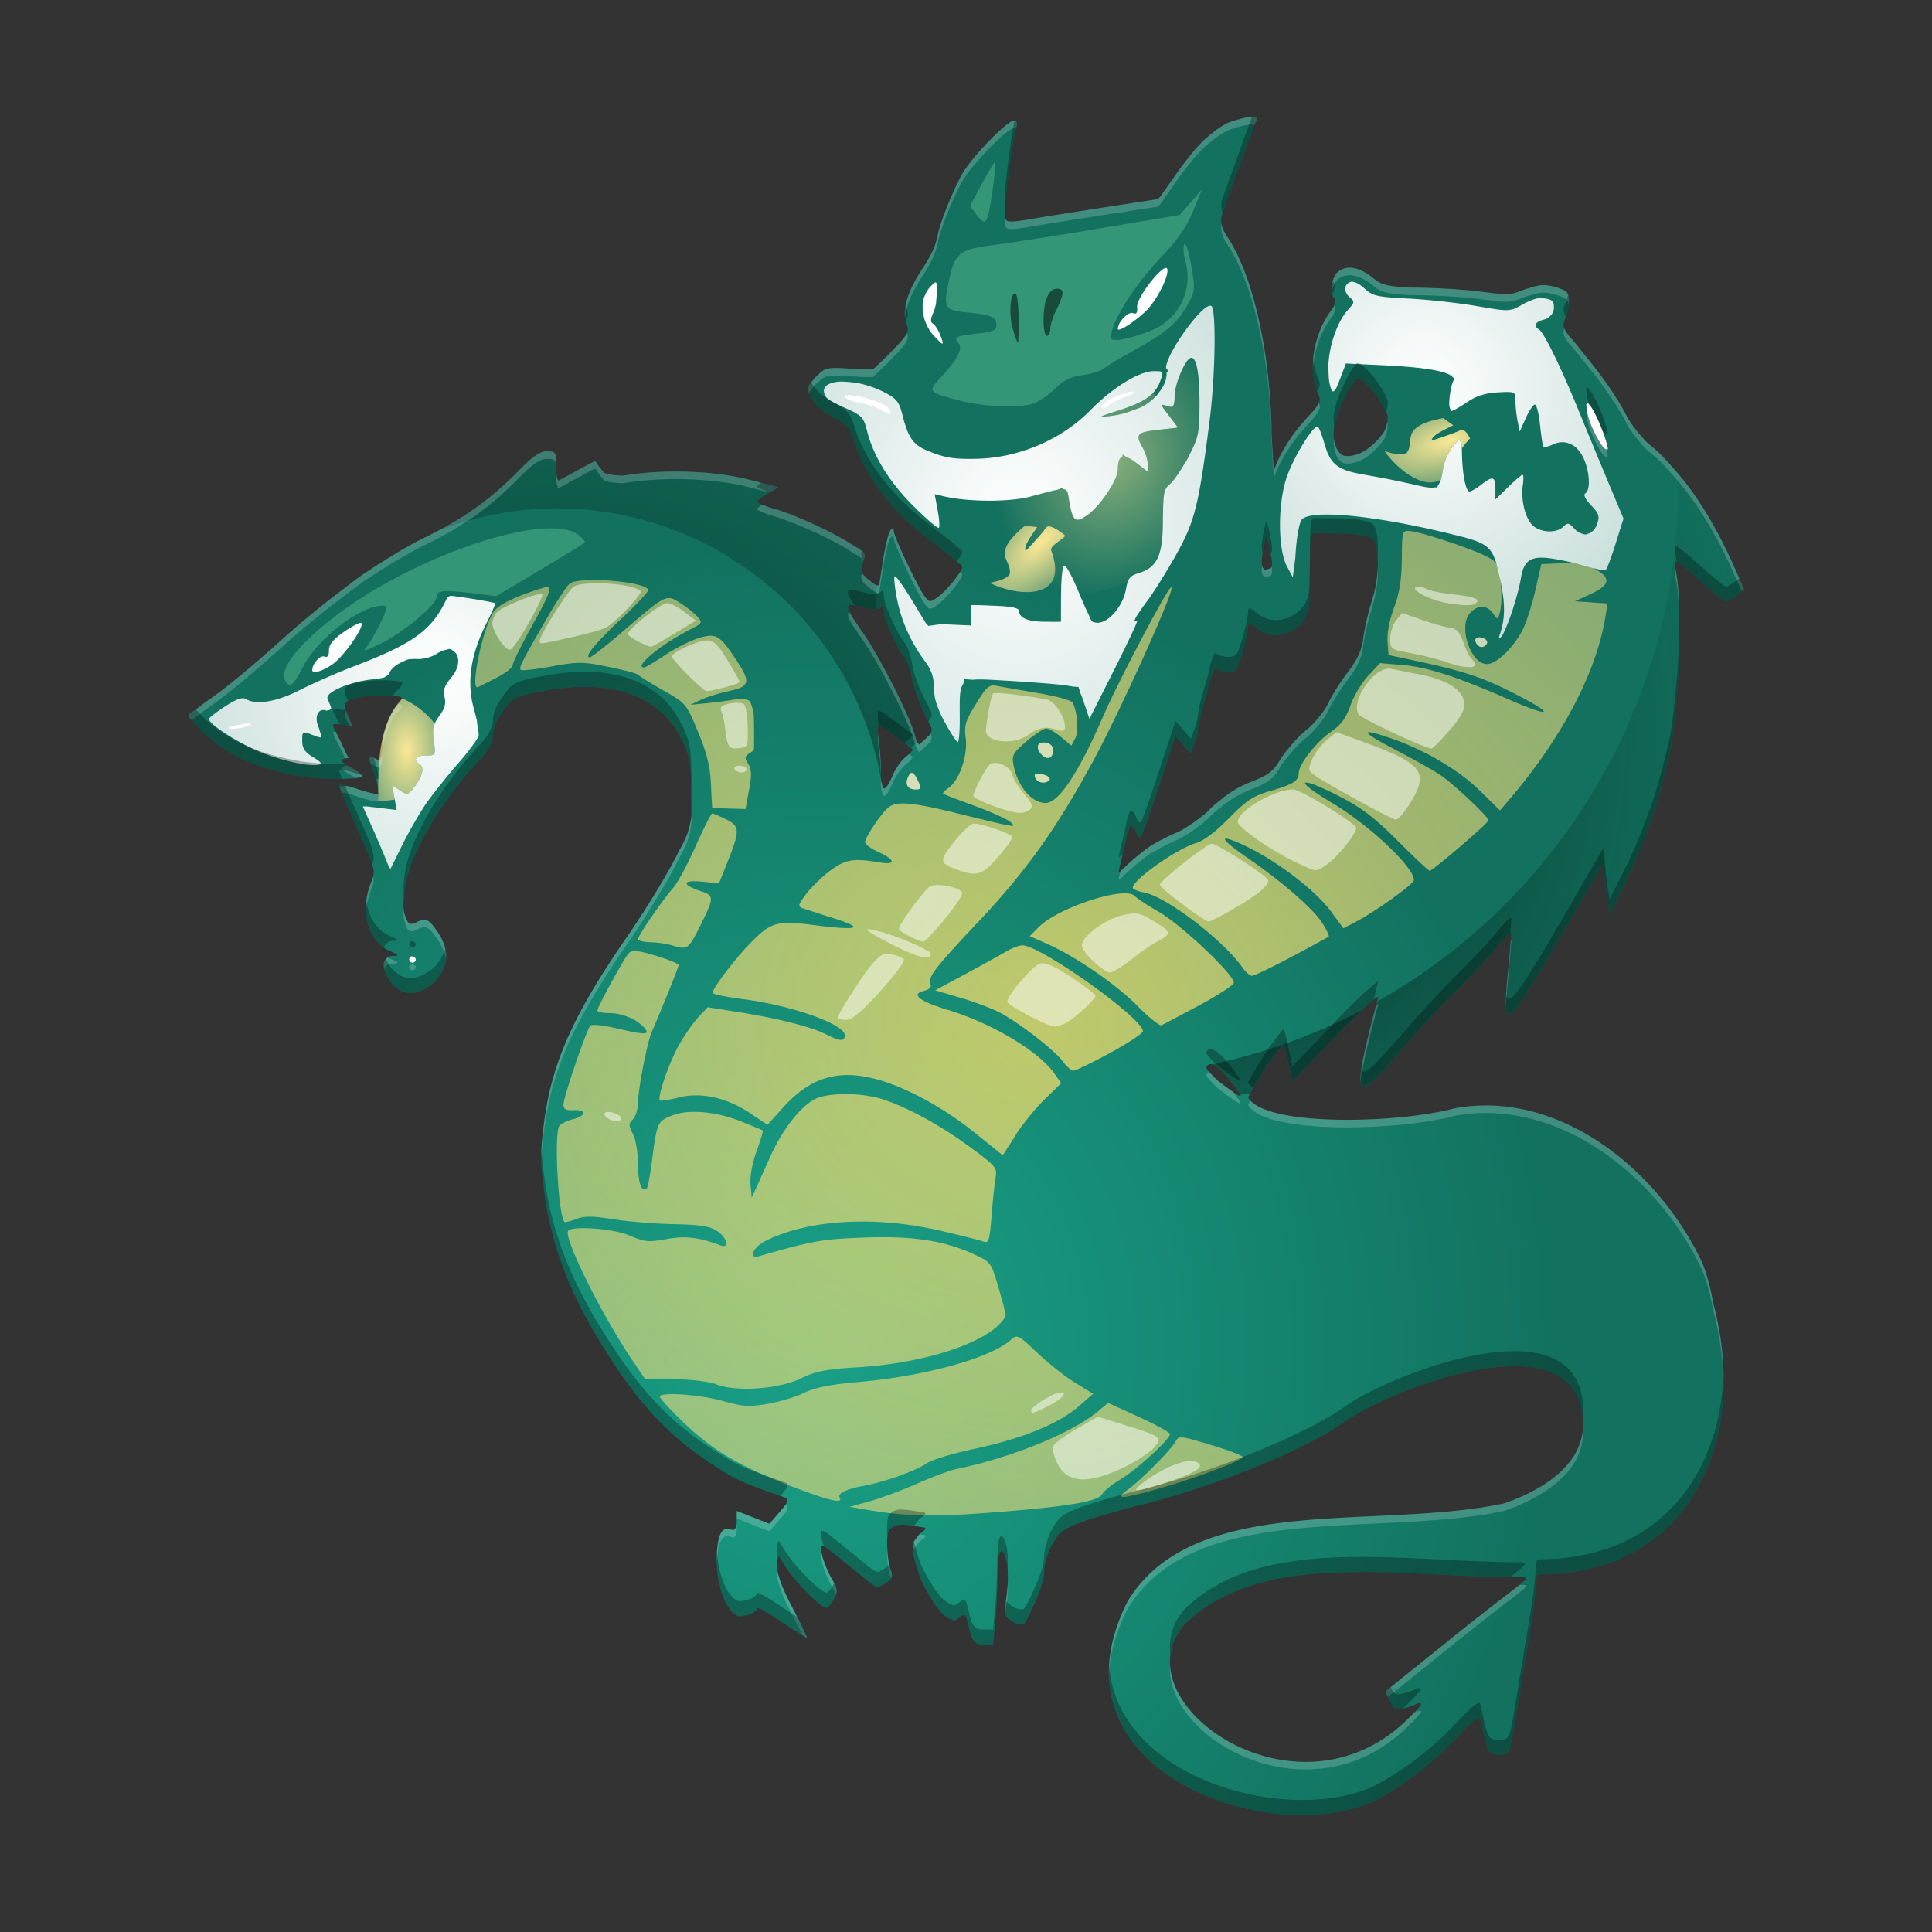 <svg xmlns="http://www.w3.org/2000/svg" xmlns:xlink="http://www.w3.org/1999/xlink" width="512" height="512" viewBox="0 0 384 384"><rect x="0" y="0" width="384" height="384" fill="#333333" stroke="none"/><defs><radialGradient xlink:href="#b" id="k" cx="88.407" cy="133.79" r="28.477" gradientTransform="matrix(0 -4.469 4.259 0 -482.8 529.18)" gradientUnits="userSpaceOnUse"/><radialGradient xlink:href="#c" id="n" cx="205.72" cy="109" r="7.551" gradientTransform="matrix(.674 2.33 -5.685 1.645 865.02 -541.87)" gradientUnits="userSpaceOnUse"/><radialGradient xlink:href="#c" id="g" cx="205.72" cy="109" r="7.551" gradientTransform="rotate(45 744.464 93.879) scale(1.819 4.438)" gradientUnits="userSpaceOnUse"/><radialGradient id="d" cx="1743.8" cy="558.26" r="232.79" gradientTransform="matrix(.64 0 0 .699 -953.79 -123.58)" gradientUnits="userSpaceOnUse"><stop offset="0" stop-color="#19a187"/><stop offset="1" stop-color="#12715f"/></radialGradient><radialGradient xlink:href="#a" id="l" cx="1677.6" cy="499.91" r="232.79" gradientTransform="matrix(.813 0 0 .887 -1255.4 -228.94)" gradientUnits="userSpaceOnUse"/><radialGradient xlink:href="#a" id="m" cx="1832.7" cy="425.06" r="232.79" gradientTransform="matrix(.586 0 0 .639 -840.16 -125.36)" gradientUnits="userSpaceOnUse"/><radialGradient id="h" cx="206.93" cy="203.36" r="112.47" gradientTransform="matrix(2.099 0 0 1.827 -227.53 -168.1)" gradientUnits="userSpaceOnUse"><stop offset="0" stop-color="#f8de68"/><stop offset="1" stop-color="#fae895" stop-opacity=".5"/></radialGradient><radialGradient xlink:href="#c" id="e" cx="107.72" cy="198.74" r="7.501" gradientTransform="matrix(2.627 0 0 4.782 -175.25 -751.56)" gradientUnits="userSpaceOnUse"/><radialGradient xlink:href="#b" id="j" cx="202.59" cy="104.13" r="38.822" gradientTransform="matrix(3.47 0 0 3.877 -500.44 -299.56)" gradientUnits="userSpaceOnUse"/><radialGradient xlink:href="#b" id="i" cx="286.35" cy="86.039" r="34.136" gradientTransform="matrix(3.256 0 0 3.378 -649.09 -212.65)" gradientUnits="userSpaceOnUse"/><radialGradient id="f" cx="294.01" cy="122.17" r="31.068" gradientTransform="matrix(.912 .409 -.493 1.099 87.633 -131.92)" gradientUnits="userSpaceOnUse"><stop offset="0" stop-color="#fae895"/><stop offset="1" stop-color="#12715f"/></radialGradient><linearGradient id="b"><stop offset="0" stop-color="#fff"/><stop offset="1" stop-color="#fff" stop-opacity=".5"/></linearGradient><linearGradient id="a" x1="164.79" x2="189.7" y1="60.102" y2="307.59" gradientUnits="userSpaceOnUse"><stop offset="0"/><stop offset="1" stop-color="#12715f" stop-opacity="0"/></linearGradient><linearGradient id="c"><stop offset="0" stop-color="#fae895"/><stop offset="1" stop-color="#fae895" stop-opacity="0"/></linearGradient></defs><path fill="url(#d)" d="M248.49 23.251c-.646.023-1.66.291-3.12.697-1.41.391-2.928 1.267-4.528 2.59-1.681 1.284-3.314 3.026-5.08 5.388a60.132 60.132 0 0 0-1.88 2.517l-3.307 4.694c-.206.187-.408.34-.607.47l-9.893 1.521c-5.61.863-12.393 1.94-15.074 2.394-4.312.73-4.921.706-5.276-.22-.371-.967 1.336-14.472 2.258-17.861.256-.941.114-1.495-.384-1.495-1.47 0-8.794 7.615-10.543 10.961-2.177 4.162-4.327 9.697-4.701 11.975 0 .007 0 .015-.013.021-.163.876-.545 1.997-1.02 3.088a35.743 35.743 0 0 1-1.973 3.394c-3.13 4.765-4.169 8.439-3.142 11.101.563 1.46.23 2.057-2.999 5.36l-1.202 1.228-2.5 2.362h-1.984l-2.72-.169c-4.347-.27-4.81-.213-6.378 1.408a3.165 3.165 0 0 0-.812.86c-1.235 1.368-1.21 1.76-.465 3.32.103.216.278.466.49.73.89 1.418 2.704 2.852 4.878 3.796 1.923 1.24 2.61 2.164 3.168 4.005 2.108 6.954 7.21 13.817 14.416 19.392 1.867 1.444 3.021 2.338 4.272 3.304 1.28 1.023 2.312 1.888 2.83 2.385.198.484-.21 1.067-1.395 2.648-1.024 1.366-2.578 2.983-3.454 3.593-1.503 1.046-1.646 1.037-2.551-.16-1.34-1.771-6.154-11.91-6.154-12.96 0-.564-.226-.637-.651-.213-.358.358-1.03 3.08-1.495 6.05l-.696 4.458c-.155.74-.502.645-1.836-.407l-.218-.174c-1.437-1.146-1.752-1.62-1.465-2.778.012-.03.012-.056.019-.088.012-.023.017-.05.023-.074.048-.163.103-.333.17-.527.617-1.768.5-2.032-1.405-3.145-.112-.066-.247-.136-.363-.203-.21-.138-.416-.273-.667-.434-3.909-2.494-11.46-5.915-15.497-7.021-.326-.09-.624-.184-.92-.277-1.235-.45-2.113-.862-2.21-1.052.11-.27 1.024-.965 2.137-1.613l2.155-1.253-5.978-1.524c-6.578-1.677-15.99-2.063-23.58-.966a95.05 95.05 0 0 1-1.517.21c-1.844-.101-2.87-.267-3.52-.554a8.888 8.888 0 0 1-.61-.695l-.56-.7-.565-.862-.088.047-.118-.148-3.82 2.073-3.372 1.83c-.16-.112-.327-.683-.447-1.489V92.75c0-2.882-.097-3.039-1.85-3.039-.013 0-.014.002-.02.002-.45-.038-.96.097-1.506.403-1.008.507-2.215 1.53-3.954 3.309-5.648 5.776-10.945 9.57-18.554 13.29-2.524 1.233-5.215 2.763-8.022 4.54-2.004 1.236-3.965 2.517-5.62 3.71a76.88 76.88 0 0 0-2.241 1.706c-4.456 3.305-9.086 7.114-13.74 11.322-4.395 3.973-10.131 8.718-12.75 10.544a82.22 82.22 0 0 0-3.483 2.555c-.329.228-1.243.843-1.291.883-.029.024 0 .099.046.196-.012.017-.026.035-.032.047l-.176.118.858.885a44.52 44.52 0 0 0 2.325 2.453c3.868 3.814 9.565 6.592 16.136 8.029.127.03.253.057.38.086l.45.093c2.814.599 5.701.928 8.535.92.089 0 .153-.005.239-.006.272.005.542.017.816.017 2.708 0 4.924-.232 4.924-.514 0-.282-1.074-1.09-2.385-1.797-.39-.21-.691-.389-.946-.554 0-.003 0-.004-.012-.004a8.252 8.252 0 0 1-.556-.423c-.313-.311-.263-.52.142-.664.144-.052.252-.115.342-.187.11.034.202.05.271.044.07-.006.117-.037.14-.093l.308.074-.548-.981c-.046-.102-.087-.199-.146-.318-.184-.498-.495-1.162-.972-2.1-.771-1.521-1.332-2.687-1.495-3.085.04-.247.273-.32.658-.303.153.011.354.039.537.06.113.018.208.03.336.054.264.05.485.068.684.071l1.636.241-.978-2.34-.514-1.23c-.047-.687.15-1.131.662-1.503l.95-.332c2.526-.88 9.74-.958 9.845-.117-.112.247-.265.544-.468.897-.065.06-.13.118-.2.162-1.462.903-3.313 5.725-3.313 8.628 0 .343-.012.532-.016.8-.014.104-.025.266-.039.36-.15.814-.326 1.282-.554 1.478-.181-.036-.415-.147-.72-.31-1.616-.865-1.626-.684-.188 3.365.164.463.307.91.428 1.329.269 1.1.378 1.978.268 2.273-.38.117-2.115-.284-4.053-.95-2.07-.713-3.762-1.064-3.762-.78s1.655 4.203 3.68 8.713c1.219 2.716 2.004 4.481 2.512 5.79 0 .004 0 .01.013.013.485 1.315.697 2.166.717 2.813 0 .304-.045.588-.123.879-.032.096-.056.196-.098.289-.046.102-.096.28-.145.418-.068.178-.13.348-.213.554-2.242 5.602-.548 11.609 3.806 13.502.622.27 1.031.466 1.252.61.103.075.16.134.182.184 0 .015.015.034.013.047-.05.077-.294.11-.72.117-.165.003-.32.018-.465.043-.287.028-.5.099-.66.23a1.68 1.68 0 0 0-.148.09v.004c-.975.683-.923 2.25.158 4.015a4.643 4.643 0 0 0 1.348 1.71c1.712 1.662 4.114 1.712 6.393.22a6.73 6.73 0 0 0 2.623-2.575c1.75-2.554 1.577-5.423-.54-8.538-.09-.133-.166-.233-.25-.354-.085-.12-.167-.253-.253-.361-1.265-1.747-1.903-1.996-3.321-1.33-.098.04-.195.083-.3.139-.369.197-.696.309-.988.335-.26.002-.49-.09-.692-.259-.176-.237-.344-.593-.548-1.12a7.895 7.895 0 0 1-.313-1.028c-.159-1.26-.091-2.958.243-4.993.895-5.44 4.922-13.062 10.456-20.114l.35-.443a76.798 76.798 0 0 1 3.995-4.632c1.724-1.842 2.614-3.416 2.63-4.65a6.613 6.613 0 0 1 .35-2.06c.303-.786.778-1.65 1.319-2.492.369-.54.803-1.119 1.324-1.767 1.122-1.393 2.481-1.889 7.852-2.856 10.68-1.923 19.102.163 24.08 5.792 1.228 1.468 2.29 3.222 3.255 5.325 1.051 2.54 1.282 4.381 1.283 9.478v4.33c-.206 1.827-.576 3.146-1.329 4.857l-2.14 4.098c-1.907 3.654-6.053 10.38-9.213 14.947-10.667 15.42-14.987 25.001-16.548 36.702-.827 6.207-.825 8.076.013 14.282.019.142.043.28.063.42.209 1.63.495 3.25.85 4.869.054.261.11.522.17.782l.036.155c1.798 7.937 5.006 15.409 10.167 23.834 6.997 11.423 13.118 18.098 21.775 23.75 4.955 3.235 5.77 3.629 12.3 5.954l2.792.995c.394.442.047 1.043-.947 2.226l-.208.252c-.291.34-.625.72-1.01 1.16l-.574.658-.723.786-3.217-1.27-3.244-1.277v2.06c0 .14-.012.262-.012.383-.03.633-.202 1.06-.564 1.323-.18.018-.41-.022-.716-.12-1.472-.466-2.3.747-2.573 3.75a16.118 16.118 0 0 0-.106 2.851c.055 4.25 1.513 8.573 3.449 10.175.091.076.205.135.325.188.489.395.982.432 1.586.178a5.434 5.434 0 0 0 1.376-.323c.698-.272 1.217-.68 1.217-1.143 0-.255 1.211.336 2.926 1.388a83.053 83.053 0 0 0 3.279 2.181l3.88 2.451-.385-.737c-.309-.808-1.38-3.016-2.717-5.57-1.946-3.72-2.943-6.424-2.988-8.08.018-1 .15-1.698.35-2.036l1.522 2.391c1.665 2.613 5.888 6.912 7.515 7.772.073.041.142.077.203.101.019.008.032.008.05.014.057.02.121.049.165.049.012 0 .013-.004.018-.005.013 0 .015.005.02.005.013 0 .013-.004.015-.004l.044.033.036-.055c.331-.126.916-.838 1.376-1.698.822-1.536.771-1.985-.469-4.151-.765-1.337-1.61-3.438-1.877-4.671-.584-2.693-.571-2.686 6.12 2.795.822.673 1.466 1.193 2.04 1.649 2.417 2.036 2.93 2.257 3.534 1.695.266-.1.543-.27.886-.495 1.416-.928 1.561-1.33 1.008-2.784-.355-.936-.646-3.185-.646-5 0-.991.04-1.753.175-2.331v-.003c.436-.851 1.148-1.362 2.132-1.476.186-.022.424-.029.658-.037.557.033 1.18.097 1.963.214l2.345.352c.259.083.394.166.383.276l-.56.562-.371.265a2.554 2.554 0 0 0-.766.886c-1.055 1.132-1.089 1.715-.555 4.097.121.546.283 1.117.468 1.701a20.112 20.112 0 0 0 2.529 5.734c1.018 1.802 2.108 3.302 3.026 3.983.686.51 1.152.793 1.544.891.306.13.565.074.865-.126a2.84 2.84 0 0 0 .43-.298c1.282-1.064 1.353-.985 2.106 2.313.31 1.357.562 2.035 1.067 2.407.292.353.657.514 1.214.563.163.014.342.02.54.02h1.16l.702.068.427-4.517c.234-2.486.428-6.687.43-9.335 0-1.45.09-2.74.221-3.626.136-.662.32-1.076.533-1.16.27.065.504.327.697.753.093.236.185.518.272.868.067.265.123.521.176.776.302 1.9.267 4.671-.204 7.415-.262 1.527-.299 2.34-.025 2.93.056.153.148.277.254.391.137.164.298.32.506.478.676.512 1.6.94 2.052.952.03 0 .06-.008.093-.014.04.01.096.035.12.035a.309.309 0 0 0 .137-.044c.071.02.146.044.175.044.384 0 1.184-1.484 1.977-3.36 1.207-2.422 2.321-5.536 2.321-7.182 0-.521.082-1.126.22-1.758.237-.907.543-1.836.88-2.654.16-.36.329-.712.514-1.038 1.382-2.433 2.22-3.064 5.813-4.378 2.309-.845 7.337-2.309 11.174-3.253 15.449-3.801 33.562-11.187 41.518-16.929 8.763-6.13 46.934-21.35 46.999 1.04-.098 6.448-5.712 11.97-15.704 15.446-25.415 5.433-61.784-2.362-74.887 19.578-16.553 33.063 27 48.725 48.244 39.96 5.309-2.461 12.139-7.552 16.727-12.465 1.654-1.771 2.83-2.959 3.667-3.655.47-.362.852-.62 1.096-.715a.635.635 0 0 1 .298-.031.128.128 0 0 1 .057.076c.065.212.305 1.139.462 1.716.097.752.348 1.944.646 3.018.304 1.094.55 1.717.935 2.068a.72.72 0 0 0 .397.241c.322.133.723.182 1.277.182h.12c.172 0 .33-.001.476-.008.439-.02.769-.087 1.036-.327.578-.484.87-1.7 1.345-4.645.174-1.018.365-2.172.606-3.656.563-3.471 1.634-9.946 2.38-14.39.748-4.444 1.36-9.095 1.36-10.335 0-.22.015-.415.027-.615.187-.933.066-1.886.621-1.886 30.356 0 41.856-27.12 34.685-53.884-.472-2.755-1.14-5.286-2.036-7.69-.012-.024-.016-.047-.025-.07-8.552-18.575-28.406-34.784-49.274-31.005-11.463 3.071-37.835 3.706-41.11-2.127.09-.438 1.994-3.58 3.74-6.291 1.28-1.857 2.546-3.564 3.203-4.24.325.077.536 1.018 1.024 3.351l.829 3.964.048-.05v.005l8.58-8.946.257-.268c4.244-4.404 7.734-7.633 8.166-7.558.012.002.012.02.018.027-8.191 30.571-1.97 16.198 15.441-1.213 2.588-2.52 6.207-6.376 8.042-8.568 2.468-2.948 3.23-3.553 2.93-2.325-1.543 20.266-4.707 25.373 17.805-13.618.485-1.07.64-.745.794 1.66.07 1.097.21 2.507.362 3.717.04.467.092.858.16 1.157.02.143.046.317.067.441l.397 2.325 2.508-4.982c4.228-8.4 7.133-16.742 9.368-26.904.497-2.256.92-5.766 1.245-9.728.537-4.893.763-9.862.672-14.848.042-4.648-.1-8.677-.49-10.805-.118-.653-.212-1.16-.282-1.598a22.308 22.308 0 0 1-.039-1.15c.281-.534 1.664.77 5.76 4.41 2.164 1.922 4.148 3.494 4.41 3.494.217 0 .87-.385 1.564-.9l.103-.064c.409-.268.725-.5.946-.764l.931-.754-1.867-4.24c-3.674-8.346-7.822-15.045-12.435-20.096-1.668-1.95-3.282-3.523-4.756-4.618-1.718-1.712-3.464-3.92-4.24-5.432-1.843-3.589-4.664-7.685-8.416-12.234-1.2-1.548-2.3-2.893-3.113-3.767-1.24-1.636-1.242-2.21-.734-3.326.097-.212.188-.469.273-.741a5.629 5.629 0 0 0 .437-2.162c.025-.242.047-.484.047-.694 0-1.372-.254-1.864-1.582-2.37a4.804 4.804 0 0 0-1.142-.378c-1.956-.574-2.962-.546-5.201.207a9.095 9.095 0 0 0-1.635.572c-2.494.88-2.67.774-8.708.037-2.923-.356-8.304-.676-11.957-.71-.691-.007-1.284-.015-1.844-.024-4.41-.287-5.35-.641-6.677-1.745-.696-.58-1.36-1.03-1.996-1.361-2.06-1.142-4.083-1.115-5.377.179-.313.313-.554.788-.727 1.325-.113.22-.186.463-.224.726a3.342 3.342 0 0 0-.056.74c-.076 1.053.108 2.049.589 2.436.032.502-.05 1.014-.284 1.66-.116.136-.258.354-.405.576-3.238 4.181-4.598 10.852-3.031 15.355l.012.018c.12.575.276 1.076.477 1.452.056.106.096.207.136.307l.055.164c.023.076.036.153.045.23 0 .063.013.13.013.19-.013.773-.684 1.665-2.519 3.626-.133.143-.269.314-.403.466l-.028.03c-2.807 3.071-5.12 6.846-6.186 10.08-.1-1.096-.26-3.876-.428-7.198-.244-16.448-3.694-31.78-8.93-39.494l-.278-.411c-.694-1.328-.967-2.193-.736-3.583l1.04-2.858a548.1 548.1 0 0 0 2.2-6.146c.314-.913 1.319-3.678 2.233-6.145.463-1.248.805-2.192.983-2.885v-.001c.043-.086.09-.188.13-.264.594-1.11.717-1.397-.322-1.274-.144-.07-.336-.1-.585-.09zm21.34 51.878c.636.087 1.992 1.367 3.254 2.874 1.185 1.559 2.302 3.391 2.714 4.647.084.894-.144 1.947-.588 2.966-1.08 1.781-3.138 3.74-5 4.518-.11.046-.185.072-.292.115-1.307.447-2.342.527-3.114.231-1.339-.95-1.946-2.868-1.68-5.208.144-.936.46-2.08.857-3.264 1.176-3.127 3.09-6.573 3.85-6.879zm45.749 4.955c.133.125.307.33.54.619.57.709 1.646 2.916 2.39 4.904.586 1.567.997 2.98 1.065 3.598-.105.316-.451.167-1.01-.423-1.138-1.516-2.776-4.878-3.064-6.71-.123-.782-.197-1.304-.22-1.646.072-.203.171-.32.299-.342zM261.09 105.99l4.252.034c1.336.01 2.743.072 3.957.16 1.58.231 2.886.511 3.311.774 1.595.986 1.68 7.366.16 12.079-.07.221-.141.488-.213.728-.682 2.269-1.362 5.203-1.575 6.898-.322 2.557-1.103 4.299-3.13 6.975-1.485 1.962-3.243 4.764-3.906 6.225-.569 1.252-2.15 3.247-3.745 4.779-1.28.958-2.66 2.328-3.822 3.778-.822.95-1.536 1.882-1.955 2.596-1.12 1.906-2.005 2.753-4.176 3.726-.25.106-.496.212-.743.32-.274.114-.545.226-.858.346-2.182.842-4.16 2.015-6.09 3.612-.883.662-1.643 1.321-2.215 1.954-.117.13-.265.27-.407.407-1.947 1.69-4.474 3.413-6.068 4.095-1.87.8-4.297 2.065-5.394 2.808-.787.534-1.959 1.457-2.991 2.34-.073.061-.144.12-.216.182-.27.224-.505.434-.708.633-.061.057-.14.122-.199.177l-1.82 1.7c-.096.023-.168-.003-.215-.074l.85-3.558c.312-1.31.581-2.566.757-3.489.286-.952.53-1.705.7-2.07.394-.014.922.485 1.206 1.38.244.767.665 1.141.936.83.27-.31 1.922-4.946 3.67-10.303l3.143-9.625a.389.389 0 0 1 .16.03l1.403 1.624 1.526 1.767.716-1.87c.393-1.028.717-2.373.72-2.989 0-.615.598-3.063 1.323-5.438.493-1.611.909-3.322 1.137-4.56.426-1.242.781-2.073.986-2.217v.002c.112.11.27.216.458.312.46.284 1.248.484 2.018.484.023 0 .042-.003.065-.003.012 0 .02.003.029.003.171 0 .321-.008.465-.02h.017c.136-.013.256-.04.372-.07.034-.008.074-.012.105-.021.04-.014.08-.03.119-.047.027-.011.055-.022.081-.035.014-.008.03-.016.043-.025.533-.29.853-.958 1.31-2.465 0-.005-.001-.012.012-.017.103-.343.214-.73.336-1.163.149-.532.292-1.071.421-1.592.26-1.043.468-2.01.578-2.681.055-.336.087-.597.087-.758 0-.222.013-.385.036-.51.05-.092.1-.166.155-.23.21-.069.643.23 1.56.952 1.414 1.112 2.973 1.54 4.498 1.309 2.059-.206 4.034-1.407 5.205-3.454.078-.136.15-.335.218-.567.426-.858.523-2.312.555-5.001.04-1.055.062-2.23.062-3.532 0-5.806.012-7.198.73-7.634zm-9.371.795c.026.007.052.052.078.098.084.245.176.534.277.894.1.42.21.94.36 1.665.496 2.424.563 3.168.048 3.515-.245.082-.512.17-.821.265-.013.002-.013.002-.015.004-1.034.038-1.128-1.54-.338-5.234.173-.806.284-1.24.41-1.207zm-82.606 13.457c.247-.013.583.029.993.11.808.206 1.662.421 2.234.574.169.045.327.075.48.099.999.192 1.712.106 2.11-.292.533-.533.732-.352.732.664 0 .1.012.218.031.352.02.133.05.282.09.443.535 2.263 2.755 7.096 4.03 8.563.543.625 1.186 2.442 1.429 4.038.242 1.596 1.3 4.634 2.35 6.752l1.494 3.01v.001a6.5 6.5 0 0 1 .084.366c.012.416-.132.751-.398 1.161l-.835.782-1.184 1.114c-.258-.11-.49-.503-.753-1.164l-.096-.39c-.945-3.854-6.97-15.777-10.556-20.896-2.681-3.826-3.487-5.218-2.236-5.287zm5.51 23.94c.232.005 1.9 1.112 3.713 2.465l3.098 2.314a8.386 8.386 0 0 1-.512.742l-.93.764c-.907.744-2.105 2.474-2.665 3.844-.674 1.648-1.263 2.437-1.669 2.384-.27-.233-.464-.957-.57-2.076 0-.21-.012-.398 0-.64.054-1.553-.12-4.392-.389-6.31-.267-1.914-.301-3.48-.076-3.487zm-92.826 45.875c.524.088.822.32.856.635 0 .038-.013.073-.016.11a.657.657 0 0 1-.64.544.666.666 0 0 1-.664-.665.66.66 0 0 1 .464-.624zm158.79 21.447a1.08 1.08 0 0 1 .149.004l.034.001c1.074.149 2.864 1.936 5.183 5.19 1.183 1.66.768 1.537-2.263-.664a43.146 43.146 0 0 1-1.725-1.318c-1.4-1.337-2.1-2.093-2.191-2.53v-.051a1.95 1.95 0 0 1 .323-.465c.012-.005.015-.012.025-.018.052-.03.113-.056.176-.083.094-.034.19-.056.29-.066zm29.542 100.94c10.578-.038 21.733 1.06 31.994 1.06 2.83 0 1.546-.116-13.778 12.226L275.31 336.23l.034.061.957 1.852v.004c.012.014.012.024.019.039l.086.172c.505.964.76 1.364 1.31 1.361.371.064.842-.027 1.55-.23.99-.283 2.04-.671 2.51-.916.411-.063.66-.033.713.121-.308.508-1.067 1.39-2.157 2.448-21.992 22.707-58.114-2.642-45.01-18.156 8.56-8.56 21.205-10.49 34.804-10.539z"/><path fill="url(#e)" d="M106.64 185.08c-6.247 6.59-6.526 16.822-6.4 27.309 1.572-.1 3.03-.27 4.379-.5l-.098-.52-.578-3.082c.132.017.299.066.498.143l1.564 1.023c2 1.31 2.194 1.252 4.035-1.238.963-1.302 1.544-2.44 1.77-3.385.263-1.099.04-1.932-.72-2.402-1.742-1.076-.842-2.215 1.753-2.215 2.609 0 2.635-.046 2.11-3.879-.288-2.097-.256-3.338.265-4.576-2.046-2.667-4.99-5.038-8.578-6.678z" transform="scale(.75)"/><path fill="url(#f)" d="M315.71 94.812c-1.456 0-4.432 6.855-4.432 10.211 0 .235.001.426-.015.627-.027 1.086-.218 1.79-.598 2.148-.294.09-.723-.002-1.365-.207a7.721 7.721 0 0 0-.87-.234c-.05-.01-.143-.044-.183-.049-.335-.04-.394.096-.164.512.108.196.3.476.541.81.024.033.032.048.057.082.278.383.632.852 1.074 1.432l2.283 2.996c0 .053 0 .107-.017.156l-.54.104-2.55.289-2.082.236c-5.617.636-6.068 1.177-3.996 4.801.696 1.218 1.28 3.133 1.297 4.254l.03 2.01-.333-.225-2.838-2.166c-1.008-.768-1.832-1.254-2.5-1.463l-.965-.654-.156.611c-.793.29-1.151 1.423-1.166 3.44-.02 2.628-4.642 9.528-7.97 11.898-3.293 2.344-3.983 1.808-4.934-3.823-.333-1.97-.32-2.9-1.604-2.976-.088-.167-.165-.278-.21-.278-.116 0-.609.171-1.298.44-1.428.265-3.564.857-7.025 1.783-4.677 1.251-13.01 1.425-19.46.57 2.314 13.107 13.484 23.225 27.468 24.88.056-3.422.327-6.5.67-7.038.414-.651 2.005 2.128 4.1 7.16.017.044.028.067.046.11a33.452 33.452 0 0 0 12.791-2.9c.468-1.42 1.215-1.95 2.93-2.47 4.961-1.5 6.443-4.714 6.443-13.962 0-.496.001-.898.018-1.338.032-2.204.081-3.772.207-4.951.229-1.834.69-2.574 1.625-3.332.8-.65 2.323-2.793 3.74-5.18a17.591 17.591 0 0 0 1.606-2.904c.113-.218.205-.409.302-.606l.192-.38-.004-.01c1.742-3.54 1.988-5.357 2.023-11.57.047-8.31-.718-12.845-2.168-12.845zm-6.256 3.397a5.966 13.356 0 0 0-.158.464c.113-.038.195-.104.195-.236a.79.79 0 0 0-.037-.229zm-.3.882a5.966 13.356 0 0 0-.667 2.772c.426-.91.654-1.842.666-2.772zm-3.628 5.067c-1.743 1.809-4.558 3.18-9.32 4.705-5.336 1.709-5.465 1.806-1.77 1.355a23.018 23.018 0 0 0 6.12-1.619c.016-.003.025-.008.033-.012.377-.12.801-.272 1.281-.455 1.6-.608 3.368-1.932 4.537-3.224a31.314 31.314 0 0 0-.88-.75z" opacity=".5" transform="scale(.75)"/><path fill="url(#g)" d="M200.69 114.11c-.454.773-1.847 1.337-4.027 1.726 5.291 2.676 15.85 3.77 12.368-6.184-.684-1.055 1.778-2.11 2.733-3.164 0 0-3.164-2.733-3.883-1.582-.72 1.15-4.027 4.602-4.027 4.602-.454-1.04 1.116-2.979 2.3-4.746l-2.444-.288c-7.067 5.888-2.5 6.64-3.02 9.636z"/><g stroke-width=".67"><path fill="#54bd8e" d="M60.228 132.55c2.836-5.596 11.372-12.172 15.801-12.172 1.127 0 1.091.279-.46 3.519-.925 1.935-2.18 4.085-2.787 4.777-.806.919.05.678 3.17-.89 4.398-2.211 10.806-7.609 10.806-9.102 0-1.34 1.334-1.501 6.765-.821l5.09.637 8.65-5.168c4.759-2.843 8.798-5.306 8.977-5.474.179-.168-.424-.88-1.34-1.585-4.634-3.56-21.652.632-37.457 9.226-12.577 6.839-22.599 16.354-20.788 19.737.897 1.675 1.652 1.107 3.574-2.685zM204.75 80.395c1.219-.244 3.301-1.542 4.67-2.91 1.916-1.917 3.199-2.571 5.711-2.916 1.782-.244 3.715-.846 4.295-1.338.58-.491 3.166-2.05 5.746-3.465 6.424-3.52 8.81-5.512 10.771-8.997 1.62-2.877 1.648-3.133.85-7.878-.453-2.698-1.078-4.65-1.389-4.34-.31.311-.196 1.945.255 3.631 1.484 5.548-1.444 11.35-6.81 13.497-4.451 1.782-8.033 2.417-8.033 1.426 0-3.125 4.545-10.326 10.374-16.432 2.91-3.048 4.694-5.665 5.944-8.713l1.786-4.357-4.44 5.117-15.626 2.625c-8.595 1.444-18.053 2.93-21.018 3.301-7.048.884-7.996 1.566-9.101 6.548-1.345 6.061-1.13 6.47 3.65 6.928 4.67.449 5.641.891 5.641 2.573 0 .973-.729 1.282-3.757 1.595-4.168.43-4.895.8-3.773 1.921.97.97-.218 3.293-3.447 6.748-2.706 2.895-2.613 3.014 3.604 4.628 4.624 1.2 10.465 1.535 14.097.809z" opacity=".5"/><path d="M201.35 65.586c-.851-2.843-.645-6.992.364-7.32.402-.132.697 1.787.739 4.807.038 2.765-.026 5.026-.141 5.026-.115 0-.548-1.13-.962-2.513zM207.41 63.787c0-4.087.982-6.411 2.71-6.411 1.526 0 1.42 1.153-.449 4.826-.506.995-.92 2.428-.92 3.184s-.302 1.374-.67 1.374c-.37 0-.671-1.338-.671-2.973z" opacity=".5"/><path fill="#54bd8e" d="M197.3 37.662c.405-2.912.641-5.39.524-5.507s-1.296 1.815-2.622 4.293l-2.41 4.505 1.41 1.851c1.783 2.34 2.14 1.746 3.098-5.142z" opacity=".5"/></g><path fill="url(#h)" d="M279.81 105.52c-1.124-.03-1.138.618-1.19 5.596-.044 4.155-.467 6.808-1.549 9.676-.891 2.364-1.41 5.047-1.288 6.675l.203 2.723 5.389 1.152c9.229 1.973 12.987 3.19 18.708 6.048 9.348 4.672 8.902 5.631-.663 1.426-9.756-4.29-15.771-6.228-20.568-6.634l-4.542-.384-2.344 2.484c-1.288 1.366-2.88 4.02-3.538 5.898-.893 2.55-1.887 3.89-3.926 5.299-2.92 2.018-6.361 6.446-6.361 8.187 0 1.53-1.172 2.262-5.693 3.558-3.355.963-4.695 1.849-8.2 5.424-2.574 2.625-5.068 4.515-6.468 4.901-3.687 1.019-12.637 7.312-12.637 8.887 0 .29 1.003.715 2.229.946 4.487.841 15.779 9.477 19.682 15.053.583.833 1.397 1.515 1.807 1.515.411 0 3.956-1.705 7.876-3.789 3.92-2.083 7.238-3.885 7.373-4.005.135-.12-.422-1.297-1.239-2.618-1.706-2.761-7.923-8.199-14.774-12.925-5.242-3.617-6.092-4.843-2.246-3.237 6.647 2.776 15.295 9.156 18.704 13.8l2.442 3.328 2.138-1.1c4.103-2.111 11.903-7.684 11.896-8.499-.02-2.582-8.885-10.934-16.248-15.309-7.987-4.745-6.82-5.58 1.673-1.199 4.18 2.157 6.898 4.246 11.388 8.754 3.243 3.257 6.085 5.922 6.314 5.922.62 0 11.696-9.498 11.696-10.03 0-.68-6.73-7.037-9.414-8.892-1.288-.89-5.378-3.2-9.091-5.132-7.024-3.655-7.32-4.491-.793-2.245 6.603 2.271 13.377 6.267 17.558 10.359l4.03 3.942 1.919-2.25c10.373-12.168 17.164-25.057 18.996-36.054l.336-2.018a3.82 3.82 0 0 0-.152-.823l-2.966-.204-3.251-.22 3.25-1.499c3.86-1.78 3.99-3.26.451-5.052-1.645-.833-3.565-1.138-6.371-1.01l-3.92.178c-.044.037-.081.077-.121.116l-1.162 5.101c-.652 2.868-1.786 6.396-2.522 7.837-1.818 3.563-5.202 6.817-7.089 6.817-1.352 0-2.567-1.3-3.363-3.001l-.029-.03h.014c-1.108-2.388-1.384-5.56 0-7.087 1.558-1.722 3.362-1.693 4.598.072.96 1.37.993 1.354 1.453-.744.26-1.18.266-3.785.017-5.79-.418-3.345-.66-3.75-2.931-4.902-3.02-1.53-12.62-4.71-14.934-4.947a7.759 7.759 0 0 0-.554-.044zm-162.11 9.76c-2.12.019-3.868.237-4.465.718-.573.463-2.534 3.418-4.355 6.567-5.142 8.887-5.794 10.167-5.386 10.575.21.21 2.964-.093 6.119-.672 5.268-.968 6.19-.962 11.301.07 3.061.617 5.719 1.325 5.905 1.573.186.249 2.418 1.632 4.96 3.074 2.154 1.222 3.303 1.889 4.163 2.832l.092.052.032.08c.903 1.052 1.5 2.478 2.686 5.348 1.757 4.25 2.404 6.88 2.557 10.403.113 2.592.231 4.714.265 4.714s1.53.044 3.326.098l3.269.098.71-3.802c.553-2.963.515-4.11-.173-5.195-.77-1.216-.709-1.503.49-2.251.272-.17.48-.332.649-.518.013-.289.019-.541.023-.84.03-2.472.012-4.562-.077-6.377-.267-1.331-.601-2.368-.903-2.571-.47-.318-1.916-.397-3.212-.174-1.297.223-3.722.54-5.389.702l-3.03.295 2.02-.976c1.112-.536 3.612-1.316 5.557-1.734 4.226-.907 4.437-1.761 1.528-6.153-3.353-5.062-3.999-5.44-7.516-4.38-1.658.498-4.661 2.014-6.671 3.368-2.011 1.354-3.886 2.462-4.17 2.462-2.16 0 3.32-4.554 8.918-7.41 2.739-1.397 2.783-1.474 1.62-2.76-.66-.728-2.21-1.948-3.448-2.713-2.713-1.677-2.682-1.693-11.421 5.815-3.231 2.776-6.129 5.048-6.44 5.048-1.21 0 1.006-2.72 6.19-7.596 2.98-2.802 5.415-5.38 5.415-5.729 0-1.17-6.47-2.085-11.136-2.042zm.787.639zm-2.843.19c-.799.123-1.41.31-1.722.564a2.793 2.793 0 0 0-.28.276c-.324.357-.772.947-1.282 1.67.51-.723.958-1.312 1.282-1.67a2.71 2.71 0 0 1 .28-.276c.312-.255.923-.441 1.722-.565zm-6.872.591c-.233-.02-.563.053-.98.182-5.446 1.681-8.765 3.309-9.718 4.764-2.187 3.338-4.74 15.723-3.078 14.934a348.88 348.88 0 0 0 3.704-1.875c1.76-.899 3.2-2.025 3.2-2.503 0-.477 1.667-3.878 3.704-7.557 3.366-6.081 4.177-7.86 3.168-7.944zm124.02.035a.378.378 0 0 0-.145.105c-1.27 1.28-10.498 18.878-13.377 25.51-4.914 11.32-8.856 17.254-11.46 17.254-2.805 0-5.65-3.44-6.404-7.744-.308-1.756.04-2.35 2.644-4.545 1.649-1.39 3.407-2.526 3.91-2.526s1.827.77 2.946 1.711l2.033 1.711.762-1.426c.747-1.394.419-5.597-.56-7.18-.265-.43-3.357-1.265-6.87-1.856-3.513-.592-7.17-1.233-8.126-1.425-1.53-.307-2.03.122-4.165 3.581-2.088 3.384-2.371 4.323-2.043 6.769.456 3.397-1.242 8.41-3.349 9.885-.78.546-1.285 1.092-1.122 1.212.163.12 3.024 1.22 6.357 2.446 3.334 1.225 6.516 2.67 7.071 3.21 1.18 1.144 1.424 1.186-11.026-1.864-8.662-2.122-11.629-2.368-13.26-1.096-1.373 1.07-4.673 5.969-4.673 6.936 0 .413 1.214 1.299 2.695 1.967 3.434 1.549 3.486 2.609.1 2.037-5.106-.863-6.643-.61-9.639 1.58-1.606 1.175-3.768 3.263-4.804 4.64-1.714 2.28-1.774 2.542-.673 2.92.665.23 3.48 1.138 6.255 2.02 6.184 1.964 4.73 2.425-4.112 1.302-7.546-.958-8.603-.626-13.142 4.135-2.906 3.049-6.984 8.495-6.984 9.327 0 .267 2.712.831 6.027 1.256 9.689 1.243 20.238 4.976 20.238 7.162 0 1.315-.882 1.257-3.9-.256-2.933-1.47-9.64-3.144-17.634-4.402l-5.708-.896-1.847 1.974c-1.016 1.087-2.738 3.547-3.826 5.465-1.958 3.45-4.397 10.514-3.827 11.084.162.162 1.81-.094 3.66-.568 4.458-1.142 9.641-.01 14.297 3.123l3.427 2.307 3.057-3.4c5.355-5.956 10.819-7.675 18.304-5.758 5.909 1.514 13.576 5.663 19.93 10.784a1819.73 1819.73 0 0 0 5.454 4.386c.04.027 1.155-1.693 2.478-3.823s3.925-5.36 5.785-7.181l3.384-3.308-1.38-1.939c-3.185-4.474-12.414-9.966-21.246-12.644-5.604-1.699-7.337-3.086-4.688-3.75 1.1-.277 1.57-.764 1.333-1.381-.538-1.4.77-3.093 9.786-12.654 9.09-9.64 15.106-18.051 22.211-31.053 5.816-10.644 16.943-35.39 15.846-35.124zm51.067.47c.42.146 1.077.306 1.865.46 1.05.206 2.33.4 3.588.534 1.095.116 2 .254 2.694.404.463.1.832.207 1.103.318.27.111.44.228.507.347.016.03.027.059.031.09 0-.03-.015-.06-.031-.09-.066-.12-.237-.235-.507-.347a6.8 6.8 0 0 0-1.103-.318c-.694-.15-1.599-.286-2.694-.403a43.173 43.173 0 0 1-3.588-.535c-.787-.154-1.444-.315-1.865-.46zm-156.53.264c.03.03.038.081.024.15.014-.069.012-.12-.024-.15zm.906 5.12c-.899.71-1.76 1.451-2.395 2.075.635-.624 1.496-1.365 2.395-2.075zm-30.131.23c-.152.383-.245.765-.245 1.053 0 .826.662 2.214 1.436 3.36-.774-1.146-1.434-2.534-1.436-3.36 0-.288.093-.67.245-1.053zm190.59 2.055zm-163.29.232c-.256.278-.444.517-.541.7.096-.183.285-.422.54-.7zm151 .84zm-142.46.044c-1.803 1.087-3.413 2.012-4.152 2.394.74-.382 2.349-1.307 4.152-2.394zm-9.159.045c0 .042.037.098.09.161-.053-.063-.09-.119-.09-.16zm169.21.633a1.013 1.013 0 0 0-.451.085.532.532 0 0 0-.261.25.638.638 0 0 0-.039.392v.001c.014.076.038.156.073.241.035.086.081.176.14.27.07.113.145.212.226.297.08.086.165.158.253.216.351.23.75.237 1.097.02.088-.054.171-.122.25-.204.08-.083.154-.178.223-.288a.508.508 0 0 0 .077-.296v-.001c-.015-.307-.295-.626-.74-.797a2.506 2.506 0 0 0-.85-.185zm-153.46.612zm-40.655.752zm44.723 3.207zm131.53 1.653a2.016 2.016 0 0 1 0 .002c-.706-.036-1.486.286-2.252.816.767-.53 1.546-.852 2.252-.816zm7.09 1.38zm6.881 8.289c-.462.715-1.12 1.554-2.015 2.603.895-1.048 1.553-1.888 2.015-2.603zm-93.553 3.844zm67.08.745zm-56.144.427c-.353-.012-.634.058-.837.19a.805.805 0 0 0-.368.555c-.041.232 0 .506.133.8v.001c.067.147.155.3.266.454.112.156.247.314.405.472.277.277.553.455.812.541.26.087.502.083.71-.005.104-.044.2-.11.284-.194.084-.085.158-.19.218-.314v-.001c.06-.124.11-.267.142-.428a2.74 2.74 0 0 0 .048-.539c0-.516-.213-.92-.61-1.186a1.922 1.922 0 0 0-.561-.249 2.763 2.763 0 0 0-.642-.097zm-59.604.93c-.257.1-.597.147-1.047.199.45-.052.79-.099 1.047-.199zm49.774 3.128zm2.149.624zm81.904.895zm-21.296.15c.035.054.065.107.111.16-.046-.053-.076-.106-.111-.16zm-79.215.31c-.14.004-.273.089-.403.257-.025.031-.05.08-.073.118-.104.16-.207.359-.31.625-.272.71-.256 1.283.02 1.68.068.1.153.187.254.264.101.076.217.14.349.193.263.104.587.16.969.16.541 0 .828-.054.894-.29.065-.237-.09-.656-.43-1.388a10.39 10.39 0 0 0-.362-.716v-.001a4.09 4.09 0 0 0-.328-.506v-.001a1.39 1.39 0 0 0-.3-.3h-.002c-.025-.017-.048-.025-.072-.037-.023-.012-.045-.028-.068-.035a.384.384 0 0 0-.137-.022zm24.945.168a1.026 1.026 0 0 0-.204.033c-.024.006-.041.016-.063.024-.03.013-.061.025-.086.04-.02.014-.035.031-.051.047a.252.252 0 0 0-.046.055c-.012.017-.018.037-.026.057a.228.228 0 0 0-.017.083v.067c0 .034.012.07.015.108 0 .025.012.05.017.077 0 .019.016.041.024.062.043.118.105.248.198.4v.01c.058.094.133.174.213.248.014.013.021.029.035.04.034.03.075.049.112.075.068.049.135.102.212.14 0 0 .001 0 0 0 .032.015.067.022.1.036a1.954 1.954 0 0 0 1.074.135c.389-.062.736-.244.927-.553a.294.294 0 0 0 .026-.262.495.495 0 0 0-.073-.137.878.878 0 0 0-.127-.137c-.202-.178-.53-.342-.936-.449a6.089 6.089 0 0 0-1.05-.197 1.87 1.87 0 0 0-.278-.002zm-1.378 7.06zm-63.191.815c-.211-.018-1.702 2.922-3.313 6.533-1.61 3.612-3.604 7.325-4.43 8.251-2.071 2.325-7.026 9.528-7.026 10.213 0 .309 1.136.591 2.525.628 1.389.037 3.283.31 4.209.607 2.968.95 3.313.74 5.29-3.2 3.182-6.345 3.203-6.662.47-7.563-3.849-1.27-3.76-2.271.17-1.893l3.437.33 1.644-4.109c2.55-6.372 2.526-7.244-.236-8.604-1.296-.639-2.53-1.176-2.74-1.194zm105.38.009c-.418.436-.731.857-.867 1.235.136-.379.448-.799.867-1.235zm-55.012 3.1zm77.435.41c-.223.494-.638 1.156-1.16 1.875.521-.72.937-1.38 1.16-1.876zm-68.872 2.479c-.498.72-1.227 1.648-2.066 2.606.839-.958 1.568-1.885 2.066-2.606zm51.31.506zm-64.126 1.908c-.131.266-.21.5-.237.71a2.29 2.29 0 0 1 .237-.71zm45.835 2.857c-1.13.942-2.09 1.799-2.606 2.351.515-.552 1.476-1.41 2.606-2.35zm18.542 2.015zm-63.42 1.227c.516.116 1.008.263 1.423.432s.752.361.962.565c-.21-.204-.548-.395-.962-.565a9.04 9.04 0 0 0-1.422-.432zm34.689 1.39c-4.424.114-13.696 3.534-16.846 6.684l-1.83 1.83 3.428 1.511c5.668 2.502 13.76 8.064 18.04 12.404 2.217 2.248 4.34 3.952 4.715 3.786.376-.166 3.695-1.914 7.376-3.884 3.681-1.97 6.826-3.999 6.988-4.509.421-1.327-10.326-11.535-14.9-14.153-2.11-1.208-4.278-2.636-4.817-3.175-.37-.37-1.133-.52-2.154-.494zm-.168 4.33zm-1.542.49a15.102 15.102 0 0 1 0 0zm-49.291 2.359c-.017.011-.028.025-.03.041 0-.016.012-.03.028-.041zm44.888.222zm-14.03 2.93c-.626 0-2.084.561-3.239 1.247-1.155.687-4.8 2.699-8.099 4.471l-5.999 3.222 4.99 1.465c2.744.804 6.208 2.097 7.7 2.874 3.892 2.026 10.952 7.46 12.618 9.712.783 1.06 1.772 1.927 2.197 1.927.424 0 3.699-1.591 7.276-3.536 3.577-1.944 6.505-3.884 6.508-4.308.016-2.573-20.328-17.073-23.952-17.073zm-77.162 1.133v.001c-.48.019-.787.155-1.023.399-.923.954-6.264 10.678-6.278 11.43-.013.277 1.066.506 2.38.506 2.573 0 5.593 1.286 7.003 2.985 1.15 1.385.203 1.386-5.744.006-2.484-.576-4.75-.804-5.037-.506-.756.789-5.345 14.261-5.345 15.693 0 .917.485 1.188 1.989 1.113 2.683-.134 2.592 1.11-.134 1.815-1.205.313-2.413.918-2.685 1.347-1.075 1.689-.189 17.832 1.047 19.067.113.114 1.16-.152 2.326-.592 1.646-.621 3.286-.61 7.363.045 2.885.463 8.29.904 12.01.98 5.172.104 7.193.417 8.586 1.33 2.065 1.353 2.572 3.616.644 2.873-4.158-1.603-6.958-1.925-10.714-1.23-3.503.647-4.302.57-7.3-.718-3.18-1.364-11.139-1.98-12.178-.942-1.102 1.103 6.514 16.522 12.641 25.592l2.616 3.872 5.868.052c3.325.029 6.89.458 8.225.991 3.924 1.566 12.399.993 16.836-1.138 3.046-1.462 5.063-1.858 11.355-2.229 12.351-.728 24.271-4.396 28.295-8.707 1.328-1.422 1.326-1.444-.226-6.806-1.538-5.318-1.592-5.395-4.832-6.89-6.052-2.791-12.252-3.743-22.007-3.382-8.35.31-9.94.592-20.834 3.689-2.284.649-1.209-1.802 1.347-3.071 8.557-4.25 21.81-4.99 34.851-1.95 4.075.95 7.895 1.917 8.49 2.15.92.36 1.146-.407 1.517-5.168.24-3.075.601-6.499.802-7.61.34-1.88 0-2.289-4.886-5.89-5.871-4.327-12.331-7.891-17.351-9.573-4.235-1.419-11.057-1.458-13.724-.079-2.828 1.463-6.445 6.101-8.732 11.202-1.07 2.387-2.362 5.25-2.871 6.36l-.925 2.02-.232-2.642c-.138-1.569.357-4.26 1.218-6.621.798-2.189 1.35-4.042 1.227-4.118-.124-.076-2.043-.87-4.266-1.765-5.13-2.064-10.667-2.512-13.972-1.131-2.713 1.133-2.808 1.364-3.813 9.104-.353 2.722-.795 5.1-.98 5.286-1.005 1.004-1.776-1.038-1.78-4.718 0-2.362-.435-4.997-1-6.08-.88-1.686-.88-2.026 0-2.91.55-.55 1.002-2.03 1.002-3.29 0-2.585 1.844-12.062 2.746-14.114 1.985-4.512 5.334-12.831 5.334-13.248 0-.272-2.042-1.106-4.538-1.855-2.234-.67-3.514-.967-4.314-.936zm58.938.55c.025.187 0 .337-.078.452.076-.115.103-.265.078-.452zm-3.254.156c.664.242 1.234.409 1.703.498-.469-.09-1.039-.256-1.703-.498zm3.025.441c-.186.118-.48.157-.874.12.393.037.688-.001.874-.12zm24.191 1.75zm2.057 1.084c.595.356 1.258.777 1.996 1.267.387.257.731.5 1.091.749-.36-.248-.705-.49-1.09-.747a50.2 50.2 0 0 0-1.997-1.27zm-39.433.992zm44.776 2.645c.858.66 1.39 1.136 1.39 1.271 0-.135-.532-.612-1.39-1.271zm.72 2.286zm-16.838.172c0 .043.03.1.09.168-.06-.069-.09-.125-.09-.168zm-79.25 21.911zm-.445.035zm1.35.127zm-1.749.247c0 .042 0 .087.019.132a.506.506 0 0 1-.019-.132zm81.854 44.257c-.322.022-.598.226-.952.546-4.089 3.7-16.996 7.293-30.441 8.471-5.507.483-8.612 1.1-10.75 2.142-1.652.806-4.932 1.795-7.286 2.198-3.668.628-4.92.55-8.778-.551-4.412-1.26-12.077-1.841-12.623-.958-.152.246 2.068 2.682 4.933 5.413 5.78 5.51 11.2 8.66 21.929 12.746 6.809 2.593 9.648 3.235 8.891 2.011-.514-.832 1.325-1.755 4.694-2.357 4.064-.727 10.495-3.013 12.51-4.447.983-.7 5.263-2.01 9.51-2.909 9.417-1.994 16.728-4.954 20.688-8.375l2.976-2.567-3.603-2.217c-1.981-1.22-5.366-3.898-7.521-5.954-2.525-2.408-3.467-3.24-4.177-3.192zm8.139 12.758zm10.129.398-1.875 1.577c-5.19 4.367-17.273 9.311-28.256 11.562-1.296.265-4.781 1.557-7.744 2.87-2.963 1.315-7.206 2.9-9.429 3.522l-4.04 1.133 3.031.52c8.761 1.507 14.003 1.562 28.958.308 12.136-1.018 17.469-2.003 18.196-3.36.346-.647 1.983-1.97 3.637-2.94 3.124-1.83 9.819-7.958 9.819-8.987 0-.324-2.767-1.85-6.149-3.395zm-7.988 6.224c-1.054.682-1.941 1.34-2.462 1.82.52-.48 1.408-1.137 2.462-1.82zm22.52.648c-.663.014-.867.327-1.176.886-.907 1.643-6.797 7.557-9.477 9.518-1.65 1.206-1.75 1.643.128 1.315 1.074-.243 2.123-.495 3.172-.747.989-.264 2.088-.567 3.436-.955 6.985-2.012 15.623-5.27 16.125-6.082.158-.257-2.626-1.342-6.188-2.412-3.558-1.07-5.167-1.542-6.02-1.523zm-4.546.373zm-1.051 1.813c-.452.48-1.32 1.139-2.354 1.81 1.034-.671 1.902-1.33 2.354-1.81zm-10.552 5.62z" opacity=".75"/><g fill="#fff" stroke-width=".664"><path d="M231.78 53.263c.12.013.202.093.236.252.319 1.493-2.255 6.45-4.368 8.416-2.385 2.219-5.37 4.094-5.473 3.455.023-.295.12-.636.271-.988.028-.064.065-.127.097-.191.64-1.125 1.946-2.228 2.63-1.966.712.274.94-.063.842-1.243-.146-1.756 4.605-7.862 5.766-7.735zM185.99 56.145c.201.07.267.547.287 1.393l-.212 2.446c-.012.109-.012.2-.017.306-.143.724-.336 1.404-.548 1.87-.586 1.286-.597 1.86-.041 2.203.413.255 1.06 1.28 1.44 2.277.263.69.415 1.144.463 1.416 0 .131-.015.226-.042.254-.09.09-.9-.683-1.883-1.762-1.78-2.142-2.421-4.896-1.87-7.16.356-1.016.884-1.97 1.428-2.49l.728-.697c.105-.052.198-.08.268-.056zM225.25 77.801c-1.375-.052-5.572 1.79-6.129 2.69-.49.793.623.743 1.429-.063.355-.356 1.835-1.082 3.287-1.614 1.453-.531 2.089-.987 1.413-1.013zM168.72 78.558c-.692-.02-.955.112-.781.393.23.374 1.54.874 2.907 1.11 1.369.238 3.235.85 4.148 1.363 2.024 1.136 1.993 1.13 1.993.332 0-.961-3.258-2.45-6.561-3-.722-.12-1.291-.186-1.706-.198zM315.58 80.084c.133.125.307.33.54.619.57.709 1.646 2.916 2.39 4.904.586 1.567.997 2.98 1.065 3.598-.105.316-.451.167-1.011-.423-1.137-1.516-2.775-4.878-3.063-6.71-.123-.782-.197-1.303-.22-1.646.072-.203.17-.32.299-.342zM71.688 123.79c.061-.005.103.008.128.03a.333.333 0 0 1 .06.09c.346 1.001-3.676 6.702-5.807 8.146-2.084 1.412-4.003 1.948-4.003 1.119 0-1.223 1.569-2.996 2.376-2.686.657.252.946-.128.946-1.246 0-1.161.842-2.187 3.036-3.696 1.461-1.005 2.814-1.726 3.263-1.757zM49.657 143.78c-.215-.037-.722.021-1.54.171-1.279.235-2.45.533-2.601.663-.66.564 3.029.155 3.93-.436.35-.23.426-.361.211-.398zM81.796 190.06c.524.088.823.32.856.634 0 .038-.012.074-.017.11a.657.657 0 0 1-.64.544.666.666 0 0 1-.664-.664.66.66 0 0 1 .464-.624z"/></g><g stroke-width=".664"><path fill="url(#i)" d="M268.62 56.004c.645-.044 1.647.463 2.569 1.323 1.607 1.5 2.49 1.702 8.763 2.018 3.836.193 9.924.862 13.53 1.487 6.496 1.126 6.578 1.123 9.058-.271 1.33-.748 2.433-1.183 3.385-1.316.219-.001.438.005.662.026.635.06 1.089.139 1.425.262.138.065.277.129.41.213 0 .002.012.005.012.007.323.264.418.667.418 1.321 0 .487-.125.93-.383 1.337-.392.523-.965.958-1.654 1.13-1.696.427-2.084 1.225-.938 1.933 1 .618 4.399 7.576 7.946 16.266 1.714 4.201 4.41 10.719 5.989 14.483l2.87 6.843-1.564 4.988c-.86 2.744-1.755 5.107-1.986 5.25s-1.887-.182-3.68-.722c-1.792-.54-4.832-1.227-6.753-1.528-4.385-.688-5.819.188-6.415 3.913-.239 1.495-1.063 4.57-1.832 6.834s-1.703 4.413-2.077 4.778c-.46.45-.552.303-.288-.451 1.032-2.944 1.111-5.765.288-9.948l-.012-.23-.014.134c-.026-.134-.045-.256-.074-.393-1.527-7.327-1.804-7.589-10.149-9.62-15.136-3.683-27.677-4.863-29.417-2.767-.444.535-.974 3.419-1.18 6.408l-.088 1.298-.484 3.761-1.172-2.21c-1.795-3.387-1.843-12.223-.095-17.552 1.353-4.122 5.602-10.974 6.3-10.156.253.297.827 1.827 1.275 3.401 1.135 3.988 2.564 5.143 7.454 6.015 5.218.931 6.62 1.212 11.094 2.228 1.559.354 2.561.532 3.248.379.312.015.551.01.605-.043.051-.052.116-.214.187-.423.482-.565.712-1.633 1-3.435.223-1.392 1.142-3.369 2.042-4.393l1.228-1.394c.152.502.297 1.2.432 1.97l.012.553c.04 4.228.74 7.972 1.491 7.972.351 0 1.399-.598 2.328-1.329 2.317-1.823 2.838-1.676 2.838.8v2.127l2.519-2.46c1.385-1.353 2.68-2.46 2.875-2.46s.224.895.064 1.99c-.431 2.935.418 6.542 1.886 8.01 1.523 1.524 4.78 1.696 6.15.325.847-.847 1.118-.801 2.17.362.54.596 1.135.942 1.72 1.061.367.16.69.156 1.014-.028.771-.211 1.44-.86 1.812-1.919.117-.336.193-.618.237-.88.04-.162.058-.32.035-.478v-.008c-.031-.714-.458-1.318-1.476-2.381-1.163-1.213-1.577-2.086-1.124-2.367 1.014-.626.893-3.978-.243-6.696-1.226-2.935-3.67-4.158-6.099-3.051-.96.437-1.857.686-1.991.551-.135-.135-.438-2.09-.674-4.344s-.699-4.097-1.03-4.097-1.146 1.212-1.809 2.693l-1.192 2.664c-.013.004-.013.011-.016.014l-.42-2.096c-.233-1.162-.422-2.96-.422-3.998 0-1.857-.053-1.884-3.515-1.697-2.496.135-4.274.707-6.133 1.97-1.249.848-2.494 1.56-3.012 1.736-.245-.123-.405-.58-.503-1.172-.025-1.375.277-3.564.768-4.743.263-.317.254-.564-.073-.809-.888-1.162-5.514-1.978-13.515-2.356l-2.21-.105c-.156-.009-.297-.014-.447-.02l-5.057-.24-1.213 3.174c-.315.824-.556 1.4-.76 1.798-.262.42-.49.604-.687.568-.086-.082-.171-.223-.258-.445a8.274 8.274 0 0 1-.428-1.61c-.087-.847-.134-1.929-.133-3.298 0-.09 0-.18.013-.27.285-3.895 1.779-8.287 3.936-10.658.075-.077.133-.151.195-.227 1.026-1.112 1.048-1.391.179-2.112-1.313-1.09-1.305-2.608.017-3.115a.876.876 0 0 1 .255-.053z"/><path fill="url(#j)" d="M240.6 60.761c.06.007.115.025.164.054.994.615.8 13.79-.335 22.717-2.127 16.73-2.93 19.998-6.504 26.44-1.825 3.288-4.471 7.535-5.88 9.437-2.482 3.35-3.133 4.612-2.03 3.93.294-.181-1.722 4.143-4.477 9.609l-5.01 9.938-1.06-3.17c-.287-.861-.504-1.473-.731-1.94l-.374-1.233-1.244-.084c-.49-.125-1.113-.21-1.975-.316-1.795-.22-6.903-.61-11.347-.868-3.055-.176-5.074-.322-6.42-.167l-1.733-.12-.178.945c-.812.992-.726 2.976-.706 6.755.014 2.648-.163 4.812-.395 4.808-.232-.005-1.393-1.777-2.58-3.939a26.659 26.659 0 0 1-.952-1.894 31.724 31.724 0 0 1-.745-1.972c-.312-1.043-.463-2.012-.463-2.972 0-2.09-.482-3.55-1.714-5.196-2.817-3.762-4.756-8.062-5.622-12.46-.449-2.283-.658-4.309-.465-4.502s1.674 1.835 3.291 4.505l2.94 4.855.144.006.288.48 2.577-.354 5.868.26v-4.046h1.446l3.37.136c3.382.137 4.816.451 4.816 1.051 0 1.382 1.775 2.113 5.149 2.124l1.36.004.022.001 1.772.005.013-5.148c.012-2.832.238-5.508.517-5.948.311-.489 1.505 1.596 3.075 5.37.863 2.072 1.456 3.444 1.935 4.345.41 1.128.672 1.533 1.262 1.502.279.107.577.092.943.022 2.19-.419 4.671-3.596 5.185-6.636.359-2.123.78-2.658 2.5-3.178 3.721-1.125 4.833-3.536 4.833-10.472 0-.372 0-.673.013-1.003.024-1.653.061-2.83.155-3.715.172-1.375.518-1.93 1.219-2.499.6-.488 1.742-2.094 2.805-3.884.479-.703.875-1.42 1.205-2.179 1.67-3.212 1.855-4.33 1.884-9.424.035-6.232-.538-9.632-1.626-9.632-1.092 0-3.322 5.14-3.322 7.657 0 .177 0 .32-.013.471-.02.814-.163 1.342-.448 1.611-.22.068-.542-.002-1.023-.155-1.418-.45-1.404-.371.34 1.915l1.712 2.246c0 .04 0 .08-.012.118l-.405.078-3.474.393c-4.213.476-4.551.883-2.998 3.601.523.914.96 2.349.974 3.19l.022 1.507-.249-.169-2.129-1.624c-.756-.576-1.374-.94-1.875-1.096l-.724-.492-.116.46c-.594.217-.864 1.066-.875 2.579-.015 1.97-3.482 7.146-5.978 8.923-2.47 1.758-2.987 1.357-3.7-2.866-.25-1.478-.24-2.176-1.203-2.233-.067-.125-.124-.207-.159-.207-.086 0-.455.128-.971.33-1.071.198-2.675.641-5.27 1.336-4.225 1.13-12.454 1.106-17.365-.05l-1.753-.415.59 3.163c.326 1.74.434 3.322.24 3.515-.192.194-2.421-1.704-4.953-4.216-4.843-4.807-8.037-9.95-9.304-14.984-.711-2.829-1.007-3.128-4.7-4.76-1.825-.807-2.887-1.405-3.441-1.986-.376-.517-.506-1.06-.409-1.645.35-.943 1.697-1.425 3.517-1.465.433.024.808.038 1.372.083.636.051 1.298.138 1.963.252 1.65.34 3.413.929 5.071 1.772 2.474 1.259 2.988 1.89 3.627 4.46 1.108 4.458 2.14 5.978 4.82 7.098 3.598 1.503 5.34 1.796 10.007 1.684 8.432-.203 16.906-3.851 22.674-9.765 4.27-4.377 9.615-7.657 12.479-7.657 1.983 0 2.005.038 1.247 2.063-1 2.668-3.088 4.112-8.413 5.817-4.002 1.282-4.099 1.356-1.327 1.018a17.26 17.26 0 0 0 4.589-1.216 19.808 19.808 0 0 0 .985-.349c1.541-.586 3.3-2.06 4.032-3.227.974-1.209 1.5-2.532 1.433-3.836.156-.005.251-.07.251-.209 0-.225-.146-.464-.355-.64-.157-2.61 6.999-12.639 8.83-12.428z"/><path fill="url(#k)" d="M89.625 118.42c1.947.181 8.543 1.262 8.813 1.488.093.077-.758 1.993-1.89 4.258-3.013 6.03-3.803 11.534-2.387 16.625.232.834.434 1.649.614 2.406.043.368.086.775.13 1.038.15.869.248 1.493.24 2.029-.455.97-2.089 3.182-4.037 5.417-2.296 2.633-5.204 6.283-6.464 8.11-1.26 1.827-3.376 5.513-4.702 8.19l-2.33 4.71s0 .004-.012.005a11.25 11.25 0 0 1-.374-.582l-.736-1.808a254.85 254.85 0 0 0-2.727-6.33l-1.633-3.653c.12-.038.357-.052.664-.047l6.06.719-.463-2.47-.433-2.311c.099.012.224.05.373.107l1.173.768c1.5.983 1.646.939 3.027-.928.722-.977 1.158-1.831 1.328-2.54.197-.824.028-1.45-.542-1.802-1.306-.807-.63-1.66 1.316-1.66 1.957 0 1.976-.035 1.582-2.91-.325-2.371-.123-3.281 1.095-4.928 1.082-1.464 1.371-2.504 1.052-3.777-.335-1.335-.029-2.246 1.277-3.798 1.933-2.297 1.762-4.621.427-5.367-.367-.414-.755-.488-1.324-.233-.553.069-1.183.307-1.87.758-1.139.748-2.82 1.178-4.219 1.078a4.295 4.295 0 0 0-.691.016c-.64-.017-1.14.095-1.674.423-1.483.577-2.785 1.62-2.928 2.566-.336.256-.67.478-1.004.66-.582.152-1.369.29-2.239.373-4.527.435-9.52 2.567-9.008 3.846.21.523.497 1.23.666 1.64.015.13.029.263.026.359-.106.208-.465.339-.947.366-.031-.01-.056-.015-.091-.026-1.659-.526-2.35 1.524-1.365 3.502.09.378.19.73.297.98.45 1.039.305 1.096-1.27.498-2.292-.872-2.355-.904-2.356.935V147.447c0 .015.012.032.012.047.038 1.294.597 2.073 2.152 3 1.618.965 1.878 1.344 1.037 1.513-2.12.426-8.796-1.194-12.965-3.145-2.98-1.394-6.269-3.443-7.852-4.78-.546-.504-.91-.919-.96-1.155.039-.249 1.47-1.364 3.212-2.503 2.194-1.434 3.5-1.91 4.14-1.505 2.027 1.283 6.103.606 10.82-1.799 2.6-1.325 7.314-3.397 10.475-4.604 12.192-4.654 15.804-7.282 18.77-13.787a1.64 1.64 0 0 1 .716-.31z"/></g><path fill="#fff" d="M118.49 115.92c-2.118.011-3.942.244-4.566.754-1.246 1.017-6.635 9.617-6.635 10.588 0 .856-.614.914 6.127-.56 3.147-.687 6.316-1.574 7.038-1.969 1.93-1.054 7.359-6.785 6.88-7.263-.968-.968-5.314-1.568-8.844-1.55zm163.43.71a1.282 1.282 0 0 0-.404.052c-1.385.461 2.681 2.595 6.044 3.172 4.027.69 5.756.576 6.079-.405.16-.485-1.405-.937-4.325-1.248-2.516-.268-5.123-.78-5.792-1.135-.501-.268-1.133-.432-1.602-.436zm-174.31 1.443c-1.3-.12-8.069 2.624-8.912 3.688-.463.585-.838 1.535-.838 2.112 0 1.65 2.641 5.554 3.552 5.257.452-.147 2.146-2.606 3.767-5.464 1.62-2.86 2.798-5.347 2.615-5.53-.035-.035-.097-.056-.184-.064zm24.985 1.8c-1.226 0-7.8 5.194-7.8 6.163 0 .432 3.07 2.13 4.582 2.535.113.03 2.172-1.13 4.576-2.58l4.37-2.637-2.283-1.74c-1.256-.958-2.806-1.742-3.445-1.742zm146.08 1.969-1.18 1.446c-.647.796-1.177 2.422-1.177 3.614 0 2.128.075 2.18 4.263 2.951 2.345.432 5.45 1.22 6.902 1.752 2.965 1.086 5.67 1.337 5.67.524 0-.296-.326-.865-.724-1.264-.398-.398-1.12-1.876-1.605-3.287-.664-1.932-1.301-2.621-2.58-2.792-.934-.125-3.47-.84-5.635-1.587zm15.327 4.827c-.717-.008-1.003.487-.538 1.24.559.904 1.504.923 2.05.04.23-.373-.068-.866-.663-1.094a2.506 2.506 0 0 0-.849-.186zm-153.46.611c-1.752 0-6.996 2.39-6.996 3.19 0 .676 6.24 6.912 6.917 6.912.313 0 1.915-.34 3.56-.753 1.646-.415 2.992-.906 2.992-1.092 0-.185-1.082-2.119-2.405-4.297-1.89-3.111-2.762-3.96-4.068-3.96zm135.6 5.614c-3.142-.156-7.744 6.5-6.11 9.092.524.83 12.8 6.584 14.482 6.79.25.03 1.862-1.596 3.584-3.612 2.388-2.795 3.08-4.108 2.914-5.533-.294-2.531-3.445-4.535-8.749-5.562-2.344-.455-4.965-.967-5.823-1.138a2.072 2.072 0 0 0-.298-.036zm-78.221 4.844c-.254-.003-.42.011-.474.043-.382.223-1.195 4.223-1.484 7.303-.23 2.446 5.384 3.126 8.354 1.01 2.156-1.534 3.562-1.784 5.835-1.037 1.152.378 1.515.236 1.515-.592 0-1.969-2.016-5.037-3.548-5.399-2.302-.543-8.417-1.312-10.198-1.328zm-51.108 1.962a6.68 6.68 0 0 0-1.728.122c-1.685.336-2.075.684-1.707 1.523.261.598.602 2.148.756 3.445.447 3.761.714 4.146 2.71 3.917 1.8-.207 1.853-.332 1.774-4.133-.045-2.156-.366-4.206-.715-4.555-.174-.175-.58-.283-1.09-.32zm118.79 5.8-1.963 1.65c-1.08.91-2.363 2.618-2.852 3.797-.8 1.93-.757 2.237.42 3.09 2.241 1.623 15.407 8.828 16.231 8.883.431.028 1.735-1.495 2.899-3.386 3.746-6.089 2.448-7.764-9.36-12.073zm-58.106 2.078c-1.413-.045-1.668 1.206-.4 2.473 1.105 1.105 2.214.634 2.214-.941 0-.826-.546-1.367-1.516-1.505a2.754 2.754 0 0 0-.298-.027zm-9.83 4.058a1.82 1.82 0 0 0-.856.25c-.753.464-3.326 5.331-3.326 6.29 0 .718 6.971 3.313 9.125 3.396.759.03 1.733-.299 2.164-.73.594-.593.303-1.325-1.204-3.042-1.092-1.243-2.166-2.986-2.39-3.873-.327-1.308-2.142-2.372-3.514-2.291zm-50.69.562c-.763 0-1.199.303-.97.673.229.37.852.674 1.386.674.533 0 .972-.303.972-.674 0-.37-.626-.673-1.389-.673zm34.23 1.417c-.28.008-.534.343-.786 1-.544 1.42.064 2.296 1.59 2.296 1.086 0 1.144-.213.465-1.677-.508-1.095-.91-1.63-1.27-1.62zm24.944.168c-.579.037-.652.39-.235 1.064.539.871 2.166.944 2.674.12.203-.327-.297-.771-1.11-.984a6.087 6.087 0 0 0-1.05-.197 2.027 2.027 0 0 0-.279-.003zm50.831 3.128c-3.717 0-10.969 4.246-10.969 6.421 0 1.123 6.753 5.818 11.643 8.095 4.196 1.953 3.75 1.924 6.032.42 2.024-1.335 5.846-6.068 5.875-7.275.022-.904-11.075-7.66-12.581-7.66zm-63.45 6.772c-.582.02-2.336 1.659-3.898 3.64-3.06 3.878-3.004 4.263.82 5.608 3.77 1.326 4.802.98 7.994-2.669 1.677-1.917 2.914-3.707 2.747-3.978-.399-.645-6.302-2.65-7.663-2.601zm47.315 4.004c-.979 0-10.324 7.39-10.324 8.165 0 .663 8.795 7.266 9.725 7.3.348.013 2.773-1.24 5.388-2.787 4.627-2.735 6.438-4.262 6.438-5.423 0-.702-10.141-7.255-11.227-7.255zm-54.508 8.216c-.632.006-1.17.1-1.493.3-1.22.757-6.177 7.525-6.177 8.434 0 .499 3.64 2.387 4.867 2.524.27.03 2.167-1.979 4.218-4.464 2.05-2.486 3.625-4.833 3.499-5.218-.277-.85-3.016-1.595-4.914-1.576zm39.166 5.653c-.633-.01-1.343.113-2.329.334-3.456.777-8.141 4.223-8.141 5.988 0 1.351 4.243 5.4 5.66 5.4.494 0 2.377-1.171 4.185-2.602 1.808-1.43 4.281-3.11 5.497-3.733 2.583-1.32 2.407-1.828-1.405-4.062-1.565-.917-2.41-1.306-3.467-1.325zm-53.093 3.156c-.475.097.734.827 4.236 2.674 5.429 2.863 8.528 3.677 8.327 2.187-.113-.842-8.189-4.173-11.55-4.765-.51-.09-.855-.129-1.013-.096zm3.833 4.835c-.885.037-1.578.571-2.786 1.947-1.938 2.207-6.912 9.975-6.912 10.795 0 .229.728.417 1.619.417 1.177 0 3.048-1.572 6.842-5.751 2.99-3.293 4.96-5.992 4.609-6.312-.337-.308-1.416-.748-2.398-.979a3.617 3.617 0 0 0-.974-.116zm30.944 1.902c-.158 0-.304.016-.437.05-1.434.36-6.533 6.293-6.533 7.6 0 .686 7.88 4.849 9.303 4.914.487.022 1.548-.3 2.357-.715 1.73-.888 5.85-4.68 5.85-5.386 0-.27-2.132-1.907-4.738-3.64-2.952-1.962-4.696-2.819-5.802-2.823zm-86.22 29.561c-.33-.012-.605.044-.753.191-.239.24.013.717.556 1.061 1.281.81 2.675.82 2.675.019 0-.59-1.487-1.234-2.478-1.27zm89.719 55.775c-1.217 0-5.735 2.78-5.748 3.536-.012.754.464.634 3.34-.833 2.933-1.497 4.01-2.703 2.408-2.703zm7.5 4.802-4.249 2.445c-2.336 1.344-4.417 2.88-4.621 3.412-.205.532.166 2.056.821 3.388 1.972 4.006 6.131 4.246 13.336.768 2.236-1.08 4.803-2.748 5.706-3.71 2.018-2.148 1.756-2.364-5.668-4.658zm18.686 8.78c-1.953-.078-5.61 1.422-8.799 3.69-3.875 2.755-2.906 2.834 4.458.36 5.628-1.892 7.192-3.1 5.067-3.916a2.29 2.29 0 0 0-.726-.134z" opacity=".5"/><path fill="url(#l)" d="M108.68 89.711c-.45-.038-.962.098-1.507.404-1.008.507-2.214 1.53-3.954 3.31-4.997 5.11-9.726 8.667-16.017 11.995a65.49 65.49 0 0 1 23.49-4.37c31.69.01 58.824 22.71 64.433 53.9-.013-.112-.03-.21-.04-.33 0-.21-.013-.397 0-.639.053-1.553-.121-4.392-.39-6.31-.267-1.914-.302-3.48-.077-3.487.233.005 1.9 1.11 3.714 2.464l2.805 2.096c.1-.182.246-.385.445-.584.288-.288.584-.473.806-.538a4.72 4.72 0 0 1-.391-.805l-.097-.392c-.945-3.853-6.969-15.777-10.556-20.896-2.681-3.826-3.487-5.218-2.235-5.286.247-.014.582.03.993.111.808.206 1.662.42 2.234.573.168.045.326.075.479.098.598.115 1.08.118 1.466.026-.075-.6-.116-1.34-.116-2.105 0-1 .07-1.95.192-2.594-.272-.043-.696-.326-1.394-.877l-.217-.173c-1.437-1.147-1.752-1.622-1.465-2.779.013-.03.011-.056.018-.088.012-.023.018-.05.025-.073.047-.163.102-.334.17-.527.616-1.77.497-2.033-1.407-3.145-.112-.066-.247-.137-.363-.204-.21-.138-.415-.273-.667-.433-3.908-2.495-11.459-5.915-15.497-7.021-.325-.09-.623-.184-.92-.277-1.235-.451-2.112-.862-2.208-1.052.108-.27 1.023-.965 2.137-1.613l2.155-1.254-5.98-1.525c-6.578-1.677-15.989-2.062-23.58-.965a95.72 95.72 0 0 1-1.516.21c-1.844-.101-2.87-.266-3.52-.553a8.905 8.905 0 0 1-.61-.696l-.56-.7-.564-.863-.09.047-.117-.148-3.82 2.074-3.372 1.83c-.16-.11-.328-.683-.449-1.488v-1.31c0-2.882-.096-3.038-1.85-3.038z"/><path fill="url(#m)" d="M333.46 94.085c.043.909.075 1.818.097 2.728-.06 42.384-22.93 81.456-59.858 102.26-7.782 29.241-1.531 15.071 15.686-2.145 2.587-2.52 6.206-6.377 8.042-8.57 2.467-2.947 3.23-3.552 2.93-2.324-1.543 20.266-4.707 25.374 17.804-13.617.486-1.07.64-.746.794 1.66.07 1.096.211 2.507.362 3.716.04.467.093.858.16 1.157.021.143.046.317.067.441l.397 2.325 2.508-4.982c4.228-8.4 7.133-16.741 9.37-26.903.495-2.256.918-5.765 1.243-9.728.537-4.893.763-9.861.672-14.848.043-4.648-.1-8.678-.49-10.806-.118-.653-.211-1.16-.282-1.597a22.211 22.211 0 0 1-.038-1.151c.281-.534 1.663.77 5.76 4.41 2.163 1.922 4.148 3.494 4.41 3.494.217 0 .87-.385 1.563-.9l.103-.064c.409-.268.725-.5.946-.764l.932-.753-1.868-4.24c-3.372-7.66-7.148-13.914-11.31-18.798zm-62.84 106.75a117.579 117.579 0 0 1-29.708 10.717c1.087.276 2.815 2.03 5.035 5.144.324.456.523.772.586.953.275-.147.661-.23 1.066-.23.27 0 .536.037.766.108.6-1.129 2.07-3.528 3.454-5.678 1.281-1.857 2.547-3.563 3.204-4.239.325.078.536 1.017 1.024 3.35l.829 3.964.047-.05v.008l8.58-8.945.257-.269a148.735 148.735 0 0 1 4.86-4.832z"/><path fill="#fff" d="M248.49 23.25c-.646.023-1.66.292-3.12.697-1.41.392-2.928 1.268-4.528 2.59-1.68 1.285-3.314 3.026-5.08 5.388-.621.79-1.246 1.619-1.88 2.518l-3.307 4.693c-.206.188-.407.34-.607.472l-9.893 1.52c-5.61.863-12.393 1.94-15.073 2.394-4.312.73-4.922.705-5.277-.22-.003-.009-.004-.036-.007-.047-.042.771-.056 1.383.007 1.547.355.925.965.95 5.277.22 2.68-.454 9.462-1.531 15.073-2.394l9.893-1.52c.2-.132.4-.284.607-.472l3.308-4.693a60.08 60.08 0 0 1 1.879-2.518c1.766-2.362 3.4-4.103 5.08-5.388 1.6-1.322 3.119-2.198 4.528-2.59 1.46-.405 2.474-.674 3.12-.697l.001.001c.25-.008.44.022.585.091.084-.01.149-.013.218-.017.035-.072.072-.148.104-.208.594-1.11.717-1.397-.322-1.275-.145-.07-.336-.1-.585-.09l-.001-.002zm-46.89.696c-1.47 0-8.794 7.615-10.543 10.961-2.177 4.162-4.327 9.696-4.701 11.975 0 .007 0 .015-.013.02-.164.877-.546 1.997-1.021 3.089a35.755 35.755 0 0 1-1.972 3.394c-2.6 3.957-3.753 7.16-3.482 9.658.22-2.243 1.377-4.953 3.482-8.158a35.755 35.755 0 0 0 1.972-3.394c.475-1.092.857-2.212 1.02-3.088.013-.006.014-.014.014-.02.374-2.28 2.524-7.814 4.7-11.976 1.75-3.346 9.074-10.961 10.543-10.961.15 0 .265.056.349.152.01-.042.024-.118.035-.157.256-.94.114-1.495-.384-1.495zm41.198 20.584c-.196 1.321.076 2.178.75 3.467l.28.411c5.235 7.714 8.684 23.046 8.928 39.494.168 3.322.328 6.102.428 7.198 1.065-3.233 3.38-7.008 6.187-10.08l.027-.028c.134-.152.27-.324.404-.466 1.834-1.961 2.506-2.854 2.518-3.627 0-.06-.013-.127-.013-.19a1.363 1.363 0 0 0-.044-.23l-.056-.163c-.024-.062-.055-.126-.083-.19-.31.656-1.018 1.506-2.322 2.9-.133.142-.27.314-.404.466l-.027.029c-2.807 3.071-5.122 6.846-6.187 10.08-.1-1.097-.26-3.877-.428-7.2-.244-16.447-3.694-31.779-8.928-39.493l-.28-.411c-.388-.743-.64-1.341-.75-1.967zm25.325 8.688c-.925.025-1.755.354-2.403 1.001-.313.314-.554.79-.726 1.326-.114.22-.186.463-.224.727a3.331 3.331 0 0 0-.056.738c-.025.351-.01.686.024 1.003.009-.08.016-.162.032-.241.038-.264.11-.507.224-.727.172-.536.413-1.012.726-1.326 1.295-1.294 3.32-1.32 5.378-.178.637.33 1.3.78 1.996 1.36 1.327 1.105 2.267 1.458 6.677 1.745.56.01 1.152.017 1.843.024 3.654.034 9.034.355 11.957.712 6.04.736 6.215.843 8.708-.038a9.093 9.093 0 0 1 1.635-.573c2.24-.753 3.246-.78 5.202-.205a4.8 4.8 0 0 1 1.141.376c1.038.395 1.417.789 1.534 1.594l.001-.03c.025-.242.047-.483.047-.692 0-1.373-.254-1.866-1.582-2.372a4.8 4.8 0 0 0-1.141-.376c-1.956-.575-2.963-.548-5.202.205a9.095 9.095 0 0 0-1.635.573c-2.493.88-2.67.774-8.708.038-2.923-.357-8.304-.678-11.957-.712-.691-.007-1.283-.014-1.843-.024-4.41-.287-5.35-.64-6.677-1.744-.696-.58-1.36-1.03-1.996-1.361-1.03-.571-2.05-.85-2.975-.823zm-2.994 7.545c-.034.112-.067.224-.11.345-.115.136-.259.354-.406.575-2.475 3.196-3.846 7.844-3.658 11.87.165-3.64 1.486-7.565 3.658-10.37.147-.221.29-.44.406-.575.234-.646.316-1.159.284-1.66a1.027 1.027 0 0 1-.174-.185zm45.794 4.531c-.329.886-.195 1.505.893 2.943.814.874 1.915 2.218 3.115 3.766 3.751 4.549 6.573 8.646 8.415 12.235.776 1.511 2.522 3.719 4.24 5.431 1.474 1.095 3.088 2.667 4.756 4.618 4.612 5.051 8.76 11.75 12.435 20.097l1.38 3.134.488-.394-1.868-4.24c-3.674-8.347-7.823-15.046-12.435-20.097-1.668-1.95-3.282-3.522-4.756-4.618-1.718-1.712-3.464-3.92-4.24-5.431-1.842-3.589-4.664-7.685-8.415-12.235-1.2-1.548-2.3-2.892-3.115-3.766-.451-.597-.735-1.05-.893-1.443zm-130.658.87c-.322.788-1.2 1.784-3.055 3.681l-1.203 1.23-2.499 2.36h-1.985l-2.721-.168c-4.346-.269-4.809-.213-6.377 1.408a3.16 3.16 0 0 0-.811.86c-1.005 1.112-1.166 1.588-.794 2.562.156-.303.406-.633.794-1.062.208-.328.476-.615.811-.86 1.568-1.62 2.03-1.677 6.377-1.408l2.721.169h1.985l2.5-2.362 1.202-1.229c3.088-3.16 3.516-3.85 3.055-5.18zm135.18 15.501a.605.605 0 0 0-.165.26c.022.343.097.864.22 1.646.288 1.832 1.926 5.195 3.063 6.71.56.59.905.74 1.01.424-.032-.295-.147-.78-.318-1.367-.171-.065-.402-.25-.692-.557-1.137-1.515-2.775-4.878-3.063-6.71-.03-.193-.03-.243-.055-.406zm-39.725 2.28a7.537 7.537 0 0 1-.51 1.67c-1.08 1.782-3.139 3.74-5 4.518-.11.046-.185.072-.292.116-1.308.446-2.342.527-3.114.232-.975-.692-1.557-1.9-1.701-3.408-.182 2.201.42 3.999 1.7 4.908.773.295 1.807.214 3.115-.232.107-.044.181-.07.291-.116 1.862-.777 3.92-2.736 5.001-4.517.444-1.02.672-2.073.588-2.966-.022-.066-.053-.137-.078-.206zm-167.032 5.767c-.45-.038-.962.098-1.508.404-1.008.506-2.214 1.53-3.953 3.309-5.649 5.777-10.946 9.57-18.554 13.29-2.523 1.233-5.216 2.762-8.023 4.54-2.004 1.235-3.964 2.516-5.619 3.71a76.965 76.965 0 0 0-2.241 1.706c-4.456 3.305-9.086 7.114-13.74 11.322-4.394 3.972-10.131 8.717-12.749 10.544a82.232 82.232 0 0 0-3.483 2.555c-.329.227-1.244.843-1.292.883-.029.023 0 .099.047.196-.013.017-.026.035-.032.047l-.176.117.73.752.723-.495a82.172 82.172 0 0 1 3.483-2.555c2.618-1.827 8.355-6.571 12.749-10.544 4.654-4.208 9.284-8.017 13.74-11.322a76.967 76.967 0 0 1 2.241-1.707c1.655-1.193 3.615-2.474 5.62-3.709 2.806-1.778 5.499-3.307 8.022-4.54 7.608-3.72 12.905-7.514 18.554-13.29 1.74-1.78 2.945-2.803 3.953-3.31.546-.305 1.058-.441 1.508-.403h.017c1.754 0 1.85.156 1.85 3.038v1.31c.12.805.289 1.377.448 1.488l3.373-1.83 3.82-2.074.117.148.09-.047.563.863.561.7c.229.285.421.504.61.696.65.286 1.676.451 3.52.552a95.81 95.81 0 0 0 1.516-.21c7.59-1.096 17.002-.711 23.58.966l4.186 1.068 1.793-1.043-5.98-1.525c-6.578-1.677-15.989-2.062-23.579-.966a95.75 95.75 0 0 1-1.516.21c-1.844-.1-2.87-.266-3.52-.552a8.905 8.905 0 0 1-.61-.696l-.56-.7-.565-.863-.089.047-.117-.148-3.82 2.074-3.373 1.83c-.16-.111-.327-.683-.448-1.489v-1.31c0-2.881-.096-3.037-1.85-3.037h-.017zm42.805 10.573c-.567.395-.984.746-1.053.919.096.19.974.6 2.209 1.051.296.094.594.188.92.277 4.037 1.106 11.588 4.527 15.496 7.021.252.16.456.296.667.434.116.067.25.137.363.203.844.493 1.322.822 1.556 1.187.421-1.358.166-1.681-1.556-2.687-.113-.066-.247-.136-.363-.203-.211-.138-.415-.274-.667-.434-3.908-2.494-11.459-5.915-15.496-7.02-.326-.09-.624-.184-.92-.278a18.86 18.86 0 0 1-1.156-.47zm25.898 4.822c-.102.02-.233.11-.392.268-.358.358-1.031 3.08-1.496 6.05l-.696 4.458c-.154.74-.502.645-1.837-.407l-.216-.173c-.766-.612-1.207-1.034-1.414-1.468l-.009.028c-.006.023-.012.05-.025.073-.006.032-.005.057-.017.088-.287 1.157.028 1.632 1.465 2.779l.216.173c1.334 1.052 1.683 1.147 1.837.407l.696-4.458c.464-2.97 1.138-5.692 1.496-6.05.425-.424.65-.35.65.213 0 1.049 4.815 11.19 6.154 12.96.905 1.198 1.05 1.206 2.552.16.876-.61 2.429-2.227 3.452-3.593 1.185-1.581 1.595-2.165 1.396-2.648-.081-.079-.25-.218-.356-.314-.236.373-.56.82-1.04 1.462-1.023 1.366-2.576 2.984-3.452 3.593-1.503 1.046-1.647 1.038-2.552-.16-1.34-1.771-6.154-11.912-6.154-12.96 0-.352-.088-.513-.258-.48zm73.452 7.21c-.162 1.672.093 2.436.806 2.41.002-.002.002 0 .015-.003.31-.095.576-.184.821-.265.365-.246.424-.723.26-1.82a.709.709 0 0 1-.26.32c-.245.081-.512.17-.821.265-.013.002-.013.001-.015.003-.445.016-.704-.288-.806-.91zm22.995.12c-.052 2.125-.393 4.517-1.065 6.601-.07.221-.142.489-.213.728-.682 2.27-1.362 5.204-1.575 6.9-.322 2.556-1.103 4.297-3.13 6.974-1.485 1.962-3.243 4.764-3.906 6.225-.568 1.252-2.149 3.246-3.744 4.778-1.28.958-2.66 2.329-3.823 3.778-.822.95-1.536 1.883-1.956 2.597-1.12 1.906-2.004 2.754-4.175 3.727-.25.105-.496.21-.742.32-.274.112-.546.225-.859.345-2.182.842-4.16 2.015-6.089 3.612-.883.662-1.643 1.322-2.215 1.955-.117.13-.265.269-.407.407-1.947 1.69-4.475 3.412-6.069 4.094-1.87.8-4.297 2.065-5.393 2.808-.787.534-1.959 1.458-2.992 2.34-.072.062-.143.12-.215.183-.271.223-.506.433-.709.632-.061.057-.139.121-.198.176l-1.66 1.551-.376 1.575c.048.071.12.098.216.076l1.82-1.702c.06-.055.137-.119.198-.176.203-.198.438-.409.71-.632.07-.062.142-.121.214-.184 1.033-.881 2.205-1.805 2.992-2.339 1.096-.743 3.523-2.007 5.393-2.808 1.594-.682 4.122-2.405 6.069-4.094.142-.138.29-.278.407-.407.572-.633 1.332-1.293 2.215-1.955 1.93-1.596 3.907-2.77 6.09-3.612.312-.12.584-.233.858-.346.246-.109.493-.214.742-.319 2.171-.973 3.056-1.82 4.175-3.726.42-.715 1.134-1.649 1.956-2.598 1.163-1.45 2.543-2.82 3.823-3.777 1.595-1.532 3.176-3.527 3.744-4.779.663-1.461 2.421-4.263 3.907-6.225 2.026-2.677 2.807-4.418 3.129-6.974.213-1.696.893-4.63 1.575-6.9.071-.24.142-.507.213-.728.835-2.59 1.183-5.676 1.065-8.1zm59.178.679a.204.204 0 0 0-.085.085c.002.305.012.683.038 1.151.07.438.164.944.283 1.597.39 2.128.532 6.158.49 10.806.014.783.007 1.565.005 2.348a117.76 117.76 0 0 0-.006-3.848c.043-4.648-.1-8.678-.489-10.806-.1-.545-.17-.947-.236-1.333zm-164.1 8.655c-.943.219-.08 1.664 2.44 5.26 3.586 5.118 9.61 17.042 10.555 20.895l.097.391c.262.661.495 1.054.752 1.163l1.184-1.113.835-.782c.266-.41.41-.746.398-1.162a6.568 6.568 0 0 0-.085-.366l-.134-.273a3.924 3.924 0 0 1-.179.3l-.835.783-1.184 1.113c-.257-.108-.49-.502-.752-1.163l-.097-.391c-.945-3.853-6.969-15.777-10.556-20.896-1.203-1.717-2.007-2.921-2.439-3.759zM79.24 139.933c-1.448 1.024-3.232 5.715-3.232 8.566 0 .343-.012.53-.016.798-.013.105-.025.268-.04.362-.149.814-.325 1.281-.553 1.477-.181-.036-.415-.146-.72-.31-1.224-.655-1.518-.69-.966 1.088.205.021.524.176.967.413.304.163.538.273.719.309.228-.196.404-.663.554-1.477.014-.094.026-.257.04-.362.003-.267.015-.455.015-.798 0-2.903 1.85-7.725 3.312-8.628.072-.044.137-.103.203-.162.202-.353.354-.65.465-.897-.02-.16-.297-.285-.748-.38zm-10.5 1.325c-.163.274-.235.593-.207 1.005l.513 1.23.31.743.669.098-.979-2.34-.306-.736zm-2.008 4.152c-.322 0-.522.078-.559.302.163.397.724 1.563 1.496 3.083.424.836.7 1.429.89 1.906.015-.012.041-.019.056-.031.11.034.202.05.271.044.07-.006.117-.037.14-.094l.309.075-.548-.982c-.047-.101-.088-.198-.147-.317-.183-.498-.494-1.162-.971-2.101-.37-.73-.685-1.364-.937-1.885zm107.79.488c-.093.48-.03 1.761.181 3.273.201 1.439.35 3.395.388 4.938.001-.044-.002-.079 0-.127.054-1.553-.12-4.392-.388-6.31a24.614 24.614 0 0 1-.181-1.774zm6.164 4.003-.692.568c-.906.745-2.104 2.474-2.664 3.844-.673 1.647-1.262 2.438-1.669 2.385-.269-.233-.464-.958-.57-2.077.003.298.009.617 0 .861-.012.242 0 .429 0 .639.106 1.119.301 1.844.57 2.077.407.053.996-.738 1.669-2.385.56-1.37 1.758-3.1 2.664-3.844l.93-.764c.226-.3.404-.554.513-.742l-.751-.562zM69.01 152.133a.155.155 0 0 1-.13.081.745.745 0 0 1-.272-.044c-.09.072-.198.135-.342.186-.405.144-.455.354-.141.665.162.135.345.276.555.422.013 0 .013.001.013.004.255.166.555.344.945.554.392.211.747.428 1.074.64.794-.091 1.31-.21 1.31-.343 0-.282-1.073-1.09-2.384-1.797-.26-.14-.435-.25-.628-.368zm.177 4.127c-.535.027-1.12.04-1.739.045.059.201.21.599.45 1.194.647.066 1.829.362 3.23.844 1.938.667 3.672 1.067 4.053.95.082-.22.041-.768-.097-1.49-.505.054-2.133-.333-3.956-.96a25.608 25.608 0 0 0-1.941-.583zm68.235 5.871c-.206 1.828-.576 3.147-1.329 4.857l-2.138 4.1c-1.908 3.653-6.055 10.38-9.214 14.947-10.667 15.42-14.987 25-16.547 36.702-.462 3.468-.655 5.588-.599 7.861.045-1.777.238-3.654.6-6.362 1.56-11.7 5.88-21.282 16.546-36.702 3.16-4.567 7.306-11.293 9.214-14.947l2.138-4.099c.753-1.71 1.123-3.03 1.329-4.857v-1.5zM74.189 174.15c-.01.04-.014.08-.025.121-.032.097-.056.196-.098.289-.047.102-.096.279-.145.417-.068.179-.13.35-.213.556-.764 1.91-1.062 3.864-.962 5.689.09-1.375.404-2.795.962-4.19.082-.205.145-.376.213-.555.049-.138.098-.315.145-.417.042-.093.066-.192.098-.289.079-.29.123-.575.123-.879a4.86 4.86 0 0 0-.098-.742zm6.038 6.281c-.044.867-.024 1.634.058 2.282.085.356.186.702.312 1.029.205.527.373.883.548 1.12.202.169.432.26.693.258.291-.026.62-.137.987-.334.105-.056.203-.099.3-.14 1.42-.665 2.056-.416 3.321 1.33.086.11.169.24.254.361.084.121.16.221.25.355.97 1.428 1.528 2.804 1.683 4.122.22-1.763-.338-3.643-1.683-5.622-.09-.134-.166-.234-.25-.355-.085-.12-.168-.252-.254-.36-1.265-1.747-1.902-1.996-3.32-1.33-.098.04-.196.083-.3.139-.369.197-.697.308-.988.334-.26.002-.49-.09-.693-.258-.175-.237-.343-.593-.548-1.12a7.904 7.904 0 0 1-.312-1.029c-.03-.24-.045-.51-.058-.782zm220.08 6.504c-.008 0-.018.004-.027.004-.515 6.425-1.151 11.232-.984 13.373.084-2.66.627-7.087 1.06-12.778.095-.384.084-.589-.05-.599zM77.054 190.3c-.03.018-.062.036-.09.056v.003c-.643.45-.83 1.287-.58 2.308.11-.33.296-.61.58-.808v-.003c.046-.033.096-.063.147-.091.16-.131.374-.202.661-.23.145-.025.3-.04.466-.042.425-.008.669-.041.72-.118v-.001c.002-.013-.014-.031-.014-.047-.022-.05-.08-.108-.182-.183-.221-.143-.63-.34-1.252-.61-.158-.07-.305-.155-.456-.234zm4.738 1.258a.66.66 0 0 0-.463.624c0 .366.298.664.663.664a.657.657 0 0 0 .64-.543c.004-.037.016-.072.016-.11-.033-.315-.332-.547-.855-.635h-.001zm192.135 8.054c-.066-.012-.223.077-.422.21-2.328 8.801-3.342 13.566-3.078 15.316.227-2.594 1.374-7.494 3.519-15.498-.007-.008-.007-.026-.02-.028zm-33.595 13.45c-.013.005-.027.005-.04.01a1.657 1.657 0 0 0-.176.083c-.01.005-.012.012-.024.017-.142.157-.252.31-.324.465v.052c.091.437.79 1.193 2.191 2.529.497.4 1.05.827 1.726 1.318 3.03 2.202 3.446 2.323 2.263.664-.299-.42-.589-.813-.87-1.184a55.824 55.824 0 0 1-1.393-.98 43.21 43.21 0 0 1-1.726-1.318c-.734-.701-1.265-1.236-1.627-1.655zm8.191 5.681c-.248.449-.42.784-.444.902 3.276 5.833 29.649 5.199 41.111 2.127 20.868-3.778 40.722 12.43 49.274 31.007.009.022.013.046.025.069.895 2.405 1.564 4.935 2.036 7.69 1.295 4.833 1.972 9.675 2.048 14.369.06-5.159-.614-10.52-2.048-15.869-.472-2.755-1.14-5.285-2.036-7.69-.012-.023-.016-.047-.025-.07-8.552-18.575-28.406-34.783-49.274-31.006-11.054 2.962-35.968 3.657-40.667-1.529zm66.1 65.087c-.356 6.247-5.921 11.59-15.671 14.98-25.415 5.433-61.784-2.361-74.888 19.579-2.693 5.379-3.787 10.294-3.653 14.722.13-4.03 1.261-8.443 3.653-13.222 13.104-21.94 49.473-14.147 74.888-19.579 9.991-3.475 15.605-8.996 15.703-15.444 0-.355-.012-.7-.032-1.036zm-158.557 15.34c-.173.243-.384.512-.652.83l-.208.253c-.292.34-.625.72-1.01 1.16l-.574.657-.723.787-1.382-.545-1.835-.723-3.245-1.28v1.5l3.245 1.28 1.835.723 1.382.545.723-.787.574-.657c.385-.44.718-.82 1.01-1.16l.208-.252c.995-1.184 1.34-1.784.946-2.225l-.294-.106zm-9.629 3.2c0 .141-.012.262-.012.383-.028.633-.202 1.06-.564 1.323-.18.018-.409-.022-.714-.119-1.473-.467-2.3.747-2.574 3.75-.112.849-.151 1.79-.107 2.785.02-.446.053-.877.107-1.285.273-3.003 1.101-4.217 2.574-3.75.305.097.533.137.714.119.362-.264.536-.69.564-1.323 0-.12.012-.242.012-.382v-1.5zm36.315 2.592a2.74 2.74 0 0 0-.469.615c-.823.883-1.011 1.461-.807 2.79.12-.444.372-.823.807-1.29.198-.362.451-.665.766-.886.142-.1.26-.184.371-.265l.561-.561c.01-.11-.125-.194-.384-.277l-.845-.126zm-6.404 2.56c-.01.272-.024.53-.024.849 0 1.814.29 4.063.646 4.998.044.116.077.216.112.32.293-.456.22-.949-.112-1.82-.314-.828-.566-2.674-.622-4.348zm-13.016 1.241c-.308.07-.177.702.05 1.746.268 1.234 1.113 3.336 1.878 4.672.437.763.718 1.307.873 1.766.328-.929.093-1.578-.873-3.266-.765-1.336-1.61-3.438-1.878-4.672-.02-.094-.031-.158-.05-.246zm-8.86 3.125a9.24 9.24 0 0 0-.057.876c.045 1.657 1.042 4.361 2.988 8.081.858 1.64 1.58 3.09 2.087 4.165l1.015.641-.385-.737c-.309-.808-1.38-3.015-2.717-5.569-1.72-3.287-2.696-5.779-2.931-7.458zm45.833 2.484a27.858 27.858 0 0 1-.374 3.733c-.205 1.198-.265 1.95-.152 2.506a20.8 20.8 0 0 1 .152-1.006c.314-1.829.418-3.646.374-5.233zm101.715.634c-1.888 1.517-6.03 4.57-13.679 10.73l-13.034 10.496.034.062.516.996 12.484-10.055c15.324-12.342 16.607-12.227 13.777-12.227l-.098-.001zm-69.457 16.047c-.996 14.834 28.695 31.283 47.767 11.591 1.09-1.059 1.849-1.94 2.156-2.448-.053-.154-.302-.183-.713-.12-.146.076-.419.178-.656.274-.24.25-.5.515-.787.794-18.43 19.03-46.78 4.308-47.767-10.091z" opacity=".2"/><path fill="url(#n)" d="M382.46 110.79c-12.042 2.328-7.193 6.143-9.729 9.309-1.027.61-3.017.371-5.812-.577 3.279 4.805 10.433 10.433 14.92 7.557.235-.782.43-1.787.643-3.117.296-1.856 1.521-4.493 2.722-5.858l1.637-1.859c.202.67.396 1.599.576 2.627.304-.501.622-.955.94-1.316l1.226-1.393c-.702-1.32-1.665-2.668-2.531-2.186-1.58.881-7.664 2.784-7.664 2.784.139-1.506 3.221-2.761 5.742-4.063l-2.67-1.908z" transform="scale(.75)"/><path d="M248.827 23.269c-.156.446-.332.93-.541 1.497a405.119 405.119 0 0 0-2.233 6.145 552.75 552.75 0 0 1-2.202 6.146l-1.038 2.858c-.158.948-.077 1.653.208 2.426l.83-2.284a556.49 556.49 0 0 0 2.202-6.146c.314-.914 1.318-3.679 2.232-6.145.463-1.249.805-2.192.983-2.886v-.001c.043-.086.09-.187.13-.263.595-1.11.717-1.397-.321-1.274a.905.905 0 0 0-.25-.073zm-47.179.684c-.943 4.762-2.252 15.488-1.922 16.35.023.06.053.105.08.157.375-4.391 1.491-12.498 2.177-15.018.247-.908.12-1.451-.335-1.489zm63.243 31.844c-.054.15-.097.307-.122.475a3.331 3.331 0 0 0-.055.738c-.036.507-.01.999.077 1.418.078-.113.163-.245.227-.32.234-.647.317-1.159.285-1.66-.177-.143-.314-.37-.412-.65zm46.795 2.788a5.504 5.504 0 0 1-.33 1.084c-.085.272-.176.529-.272.74-.414.908-.477 1.467.175 2.52.032-.09.067-.164.097-.26a5.631 5.631 0 0 0 .437-2.162c.025-.243.047-.484.047-.693 0-.52-.037-.913-.154-1.23zm-131.7 2.152c-.204 1.089-.206 2.077-.008 2.966.556-.866.538-1.42.23-2.218a5.489 5.489 0 0 1-.222-.748zM261 71.279c-.184 2.061-.01 4.064.58 5.759l.013.019c.05.24.11.46.174.67.378-.543.545-.951.551-1.328 0-.06-.013-.127-.013-.19a1.363 1.363 0 0 0-.044-.23l-.056-.163a3.01 3.01 0 0 0-.136-.308c-.201-.376-.356-.876-.476-1.451l-.013-.02a11.877 11.877 0 0 1-.58-2.758zm8.83.85c-.76.305-2.674 3.752-3.85 6.879-.397 1.183-.713 2.329-.857 3.265-.105.922-.07 1.774.088 2.531.165-.84.435-1.8.769-2.796 1.176-3.127 3.09-6.574 3.85-6.88.635.088 1.99 1.368 3.253 2.875.962 1.265 1.874 2.706 2.405 3.877.255-.779.373-1.551.31-2.23-.413-1.257-1.53-3.088-2.715-4.647-1.262-1.507-2.618-2.787-3.253-2.874zm-108.608 3.857c-.829 1.026-.732 1.495-.076 2.87.102.215.276.465.49.729.888 1.419 2.703 2.852 4.877 3.795 1.923 1.241 2.61 2.164 3.168 4.005 2.108 6.954 7.21 13.817 14.416 19.392l4.272 3.304a77.75 77.75 0 0 1 1.826 1.502c.855-1.16 1.177-1.697 1.004-2.117-.517-.498-1.55-1.363-2.83-2.385l-4.272-3.304c-7.206-5.575-12.308-12.438-14.415-19.392-.558-1.84-1.246-2.764-3.169-4.005-2.174-.943-3.989-2.376-4.878-3.795a4.42 4.42 0 0 1-.413-.6zm154.357 1.098c-.127.022-.227.138-.298.342.022.342.097.863.22 1.645.06.382.189.84.35 1.324.088.103.152.163.268.308.57.708 1.646 2.916 2.39 4.904.024.064.043.122.066.186.552.578.895.725 1 .412-.069-.618-.48-2.031-1.066-3.598-.743-1.988-1.82-4.196-2.39-4.904a6.713 6.713 0 0 0-.54-.619zM151.255 95.95c-.443.325-.756.605-.815.753.096.19.973.6 2.209 1.052.107.033.223.066.332.1l1.75-1.019-3.476-.886zm109.838 7.041c-.718.437-.731 1.83-.731 7.635 0 1.302-.021 2.477-.061 3.532-.032 2.69-.13 4.143-.556 5.001a2.82 2.82 0 0 1-.218.567c-1.17 2.046-3.146 3.248-5.204 3.454-1.525.23-3.085-.197-4.499-1.31-.917-.72-1.35-1.02-1.56-.951a1.322 1.322 0 0 0-.154.23c-.024.125-.036.289-.036.51 0 .161-.033.422-.088.758-.11.671-.318 1.639-.578 2.68a55.54 55.54 0 0 1-.421 1.593c-.122.434-.232.82-.336 1.163-.013.004-.013.013-.013.018-.456 1.507-.775 2.174-1.308 2.465l-.043.025c-.026.013-.054.024-.082.035a1.574 1.574 0 0 1-.118.047c-.032.01-.072.013-.106.022-.115.03-.236.055-.372.067h-.016a5.135 5.135 0 0 1-.466.022c-.009 0-.017-.003-.029-.003-.023 0-.04.003-.064.003-.77 0-1.56-.201-2.019-.485a1.834 1.834 0 0 1-.457-.312v-.003c-.205.145-.56.976-.986 2.218-.228 1.238-.644 2.949-1.137 4.56-.724 2.375-1.324 4.822-1.324 5.438-.002.615-.326 1.961-.719 2.99l-.716 1.87-1.527-1.768-1.402-1.623a.39.39 0 0 0-.16-.03l-3.143 9.625c-1.748 5.356-3.4 9.993-3.67 10.303-.271.311-.693-.063-.937-.83-.284-.895-.81-1.395-1.205-1.38-.17.364-.415 1.117-.7 2.07a81.435 81.435 0 0 1-.758 3.489l-.85 3.557c.048.07.12.098.216.076l.623-.582.011-.051a81.48 81.48 0 0 0 .758-3.49c.285-.951.53-1.705.7-2.07.394-.014.921.486 1.205 1.38.244.768.666 1.142.936.831.271-.31 1.923-4.947 3.671-10.303l3.142-9.626a.39.39 0 0 1 .161.03l1.402 1.624 1.527 1.768.716-1.87c.393-1.03.717-2.375.72-2.99 0-.616.599-3.063 1.323-5.438.493-1.611.91-3.322 1.137-4.56.426-1.242.78-2.073.986-2.218v.003c.111.111.268.216.457.312.46.284 1.249.485 2.019.485.023 0 .041-.003.064-.003.012 0 .02.003.03.003.171 0 .321-.009.465-.022h.016c.136-.012.257-.037.372-.067.034-.01.074-.013.106-.022.04-.014.08-.03.118-.047.028-.011.056-.022.082-.035l.043-.025c.533-.291.852-.958 1.308-2.465 0-.005 0-.014.013-.018.104-.343.214-.729.336-1.163a55.6 55.6 0 0 0 .421-1.592c.26-1.042.468-2.01.578-2.68a5.44 5.44 0 0 0 .088-.758c0-.222.012-.386.036-.512.049-.09.1-.165.154-.23.21-.068.643.232 1.56.953 1.414 1.112 2.974 1.54 4.499 1.31 2.058-.207 4.034-1.409 5.204-3.455a2.82 2.82 0 0 0 .218-.567c.427-.858.524-2.312.556-5 .04-1.056.061-2.231.061-3.533 0-5.806.013-7.198.731-7.635l4.25.034a62.44 62.44 0 0 1 3.956.161c1.58.231 2.887.51 3.312.772.66.408 1.056 1.746 1.192 3.498.214-3.127-.19-5.878-1.192-6.498-.425-.262-1.733-.54-3.312-.772a62.44 62.44 0 0 0-3.956-.16l-4.25-.035zm-9.374.796c-.126-.034-.237.399-.41 1.205-.552 2.578-.663 4.107-.334 4.793.085-.536.19-1.118.334-1.793.173-.806.284-1.239.41-1.205.027.007.053.05.08.096.083.246.174.534.275.894.1.42.212.941.36 1.667.04.19.058.307.091.476.463-.362.39-1.13-.09-3.476a55.016 55.016 0 0 0-.361-1.667c-.1-.36-.192-.648-.275-.894-.027-.045-.053-.09-.08-.096zm81.368 4.8a.197.197 0 0 0-.16.113c.002.305.012.683.038 1.151.07.438.164.944.283 1.597.01.055.018.125.028.183.642.201 2.169 1.599 5.411 4.48 2.163 1.921 4.148 3.493 4.41 3.493.217 0 .87-.385 1.564-.9l.102-.064c.41-.268.725-.5.947-.764l.931-.753-.972-2.208c-.22.247-.518.471-.906.725l-.102.065c-.694.514-1.347.9-1.563.9-.263 0-2.248-1.573-4.41-3.494-3.585-3.185-5.092-4.582-5.601-4.524zm-161.798.898c-.002.012-.001.025-.007.038-.19.766-.106 1.235.381 1.795.27-.894.219-1.334-.374-1.833zm-2.18 7.758c-.965.053-.678.928.723 3.067.09.015.171.025.271.044.808.206 1.662.42 2.234.573.168.045.326.075.479.098 1 .193 1.712.107 2.11-.291.533-.533.733-.351.733.665 0 .1.012.218.03.351.02.134.051.283.09.444.536 2.263 2.756 7.095 4.031 8.562.543.625 1.186 2.443 1.429 4.039.242 1.596 1.3 4.634 2.35 6.751l.896 1.805.284-.267c.266-.41.411-.745.398-1.161a6.568 6.568 0 0 0-.084-.366l-1.493-3.01c-1.05-2.118-2.109-5.156-2.351-6.752-.243-1.596-.886-3.414-1.428-4.039-1.276-1.467-3.496-6.299-4.032-8.562a5.317 5.317 0 0 1-.09-.444 2.604 2.604 0 0 1-.03-.351c0-1.016-.2-1.198-.732-.665-.399.398-1.112.484-2.111.291a4.435 4.435 0 0 1-.48-.098c-.571-.153-1.425-.367-2.233-.573-.41-.081-.745-.124-.993-.111zm164.626 8.97c-.056 3.656-.28 7.293-.675 10.89-.325 3.962-.748 7.471-1.244 9.728-2.236 10.162-5.141 18.504-9.37 26.903l-2.507 4.982-.397-2.325c-.021-.124-.046-.298-.067-.44-.067-.3-.12-.691-.16-1.158a66.97 66.97 0 0 1-.362-3.716c-.153-2.406-.308-2.73-.794-1.66-14.38 24.907-18.277 31.801-18.819 28.263-.544 8.473 1.776 4.256 18.82-25.263.485-1.07.64-.746.793 1.66a66.97 66.97 0 0 0 .362 3.716c.04.467.093.858.16 1.157.021.143.046.317.067.441l.397 2.325 2.508-4.982c4.228-8.4 7.133-16.742 9.369-26.903.496-2.256.92-5.766 1.244-9.729.502-4.578.722-9.224.675-13.888zM116.37 133.51c-2.37-.013-4.898.216-7.568.697-5.37.967-6.73 1.463-7.851 2.857a28.466 28.466 0 0 0-1.326 1.766c-.541.841-1.015 1.707-1.318 2.492a6.608 6.608 0 0 0-.35 2.06c-.016 1.233-.906 2.809-2.63 4.65a76.77 76.77 0 0 0-4.345 5.076c-5.534 7.052-9.56 14.672-10.455 20.114-.334 2.03-.402 3.726-.244 4.984.054-.623.127-1.275.244-1.984.895-5.442 4.922-13.062 10.455-20.114l.35-.444a76.793 76.793 0 0 1 3.995-4.632c1.724-1.841 2.614-3.417 2.63-4.65a6.608 6.608 0 0 1 .35-2.06c.303-.785.777-1.651 1.318-2.492.369-.54.804-1.118 1.326-1.766 1.121-1.394 2.48-1.89 7.851-2.857 10.68-1.923 19.102.163 24.08 5.792 1.228 1.467 2.29 3.221 3.254 5.325 1.052 2.54 1.283 4.382 1.283 9.479v-3c0-5.096-.231-6.94-1.283-9.48-.965-2.103-2.026-3.857-3.255-5.324-3.733-4.222-9.404-6.45-16.512-6.49zm-40.405 1.715c-2.132.024-4.566.264-5.829.705l-.952.33c-.51.372-.708.817-.66 1.504l.512 1.23.122.29c.01-.007.016-.016.026-.023l.952-.331c1.737-.606 5.648-.822 7.983-.63.397-.674.808-1.19 1.192-1.428.072-.045.137-.104.202-.163.203-.353.355-.65.466-.897-.053-.42-1.882-.611-4.014-.587zm-9.143 5.682c-.385-.017-.618.057-.658.305.15.367.664 1.43 1.345 2.779.06.009.115.017.186.03.263.05.485.07.684.072l1.636.242-.978-2.34-.358-.858-.3-.044a3.858 3.858 0 0 1-.684-.071c-.128-.025-.223-.036-.336-.055-.183-.02-.385-.048-.537-.06zm-27.893.097c-.034.026-.085.062-.118.088-.328.228-1.243.843-1.292.883-.028.024.001.099.047.196-.012.017-.026.035-.032.047l-.176.117.859.885a44.534 44.534 0 0 0 2.324 2.454c3.868 3.813 9.566 6.592 16.137 8.029.127.03.253.058.38.086l.45.092c2.813.599 5.702.928 8.535.92.089 0 .153-.005.239-.006.272.005.542.018.816.018.325 0 .61-.013.918-.02-.378-.922-.653-1.626-.653-1.729 0-.283 1.694.067 3.763.78.272.093.524.167.785.25-.295-.37-1.2-1.014-2.275-1.592-.39-.21-.69-.389-.944-.554 0-.003-.001-.005-.014-.005-.08-.055-.138-.105-.21-.16-.444.015-.885.03-1.37.03-.274 0-.544-.013-.816-.018-.086.001-.15.006-.239.006-2.833.008-5.722-.32-8.536-.92-.15-.03-.3-.06-.45-.092a43.851 43.851 0 0 1-.379-.086c-6.57-1.437-12.269-4.216-16.137-8.03a48.793 48.793 0 0 1-1.612-1.669zm135.69.182c-.206.006-.185 1.329.022 3.01.266.033 1.902 1.118 3.691 2.453l1.405 1.05c.085-.08.17-.163.25-.23l.93-.764c.226-.3.404-.554.513-.741l-3.098-2.314c-1.813-1.354-3.48-2.46-3.713-2.464zm-106.613 6.82c-.135.13-.104.297.116.516.058.048.136.101.2.152a27.25 27.25 0 0 0-.316-.668zm5.613 2.402c-.431.045-.127 1 .862 3.784.074.208.128.397.193.598.236.029.411.032.504.004.11-.295 0-1.174-.268-2.273a23.564 23.564 0 0 0-.43-1.33c-.084-.238-.115-.343-.19-.556-.297-.146-.53-.241-.67-.227zm-5.96 5.558c-.191-.004-.297.027-.297.098 0 .283 1.655 4.203 3.68 8.713 1.218 2.716 2.005 4.481 2.513 5.789 0 .005 0 .01.012.015.174.471.302.866.41 1.23.03-.09.058-.19.086-.25.043-.093.067-.192.098-.29.08-.29.123-.574.123-.878-.02-.647-.232-1.497-.717-2.812-.013-.005-.012-.01-.012-.015-.508-1.308-1.295-3.073-2.514-5.79a304.625 304.625 0 0 1-2.481-5.673c-.378-.08-.695-.133-.901-.137zm5.156 23.073c-.459 3.876.855 7.483 3.516 9.324.091-.42.297-.766.634-1.002v-.003c.047-.032.097-.062.148-.09.16-.132.374-.203.66-.23.146-.026.3-.04.466-.043.425-.008.67-.04.72-.117v-.002c.002-.013-.013-.031-.013-.047-.022-.05-.08-.108-.182-.183-.222-.143-.631-.34-1.253-.61-2.645-1.15-4.3-3.823-4.696-6.997zm227.49 3.397c-.293-.022-1.183.897-2.88 2.924-1.835 2.192-5.454 6.049-8.042 8.57-11.182 11.18-17.739 21.088-18.836 18.663-1.331 9.32 5.432-2.26 18.836-15.664 2.588-2.52 6.207-6.377 8.042-8.57 1.475-1.761 2.331-2.669 2.725-2.866.07-.804.14-1.597.205-2.458.094-.384.083-.59-.05-.6zm-218.512 4.624a.66.66 0 0 0-.463.624c0 .366.298.664.663.664a.657.657 0 0 0 .64-.543c.004-.037.017-.072.017-.11-.034-.315-.333-.547-.856-.635h-.001zm6.7 1.471a6.786 6.786 0 0 1-1.006 2.2 6.728 6.728 0 0 1-2.624 2.574c-2.28 1.492-4.68 1.444-6.393-.218a4.645 4.645 0 0 1-1.347-1.711 7.174 7.174 0 0 1-.412-.78c-.693.768-.562 2.19.412 3.78a4.645 4.645 0 0 0 1.347 1.71c1.712 1.663 4.114 1.711 6.393.219a6.729 6.729 0 0 0 2.624-2.574c1.105-1.613 1.44-3.353 1.006-5.2zm185.43 6.583c-.432-.076-3.921 3.155-8.165 7.559l-.258.268-8.58 8.946v-.006l-.046.05-.83-3.964c-.487-2.334-.699-3.273-1.023-3.35-.657.676-1.923 2.382-3.204 4.239-1.746 2.71-3.651 5.853-3.741 6.291.227.404.575.775 1.01 1.118a138.315 138.315 0 0 1 2.731-4.41c1.281-1.856 2.547-3.562 3.204-4.238.324.077.536 1.016 1.023 3.35l.83 3.964.046-.05v.006l8.58-8.946.258-.268c3.15-3.27 5.878-5.885 7.255-6.988.296-1.14.58-2.245.929-3.543-.007-.008-.007-.026-.02-.028zm-33.346 13.393c-.098.01-.195.032-.288.066a1.657 1.657 0 0 0-.176.083c-.01.006-.013.013-.025.018-.141.156-.251.31-.324.464v.053c.091.436.79 1.192 2.192 2.528.496.4 1.049.827 1.725 1.319 3.03 2.201 3.446 2.323 2.263.663-2.318-3.254-4.11-5.041-5.184-5.19h-.033a1.083 1.083 0 0 0-.148-.004h-.002zM107.61 228.333c-.13 2.614.067 4.8.591 8.685.02.141.043.28.063.42.21 1.63.496 3.249.85 4.868.055.261.111.522.17.782l.037.155c1.798 7.938 5.007 15.41 10.167 23.835 6.997 11.422 13.118 18.098 21.775 23.75 4.956 3.234 5.769 3.627 12.299 5.952l1.564.558.073-.085.208-.252c.995-1.183 1.34-1.783.946-2.225l-2.791-.996c-6.53-2.325-7.344-2.718-12.299-5.953-8.657-5.652-14.778-12.327-21.775-23.75-5.16-8.424-8.369-15.896-10.167-23.834l-.037-.155c-.059-.26-.115-.52-.17-.782a56.456 56.456 0 0 1-.85-4.868c-.02-.14-.044-.279-.063-.42-.32-2.365-.515-4.1-.591-5.685zm192.622 40.234c-11.806.274-27.376 7.118-32.58 10.758-7.955 5.743-26.068 13.128-41.517 16.93-3.836.943-8.865 2.408-11.173 3.253-3.594 1.314-4.431 1.944-5.813 4.377-.185.326-.355.678-.516 1.038a21.431 21.431 0 0 0-.878 2.655c-.138.632-.22 1.236-.22 1.757 0 1.646-1.113 4.76-2.32 7.183-.794 1.875-1.594 3.358-1.978 3.358-.029 0-.105-.023-.176-.044a.308.308 0 0 1-.136.044c-.025 0-.081-.023-.12-.033-.033.006-.064.014-.094.013-.451-.012-1.375-.44-2.05-.952a3.028 3.028 0 0 1-.508-.478 1.21 1.21 0 0 1-.225-.337l-.003.016c-.262 1.527-.298 2.34-.025 2.932.056.152.147.275.253.39.137.163.299.319.507.477.676.512 1.6.94 2.051.952.03 0 .061-.007.094-.013.039.01.095.033.12.033a.308.308 0 0 0 .136-.044c.071.021.147.044.176.044.384 0 1.184-1.483 1.977-3.358 1.207-2.423 2.32-5.537 2.32-7.183 0-.521.083-1.125.22-1.757.238-.907.543-1.836.88-2.655.16-.36.33-.712.515-1.038 1.382-2.433 2.22-3.063 5.813-4.377 2.309-.845 7.337-2.31 11.173-3.254 15.45-3.801 33.562-11.187 41.518-16.929 8.525-5.963 44.875-20.524 46.904-.697.054-.417.087-.836.094-1.261-.026-9.097-6.34-11.987-14.419-11.8zm42.323 4.295c-.6 20.228-12.805 37.06-36.718 37.06-.555 0-.434.953-.621 1.886-.011.2-.028.395-.028.615 0 1.24-.611 5.892-1.358 10.336-.747 4.444-1.82 10.918-2.382 14.39a427.77 427.77 0 0 1-.605 3.656c-.476 2.944-.768 4.16-1.346 4.645-.267.24-.597.308-1.036.326a9.989 9.989 0 0 1-.476.01h-.12c-.554 0-.954-.049-1.276-.182a.72.72 0 0 1-.397-.242c-.385-.35-.632-.974-.936-2.068-.298-1.073-.548-2.266-.646-3.018-.156-.577-.396-1.504-.461-1.715a.128.128 0 0 0-.057-.077.63.63 0 0 0-.298.031c-.243.096-.626.353-1.097.715-.836.697-2.012 1.884-3.666 3.655-4.589 4.913-11.42 10.003-16.728 12.464-17.575 7.251-50.418-2.217-51.864-24.424-1.461 24.342 33.517 34.994 51.864 27.424 5.309-2.461 12.14-7.55 16.728-12.464 1.654-1.771 2.83-2.958 3.666-3.655.471-.362.854-.62 1.097-.715a.63.63 0 0 1 .298-.03.128.128 0 0 1 .057.076c.065.211.305 1.138.461 1.715.098.752.348 1.945.646 3.018.304 1.094.55 1.717.936 2.068a.72.72 0 0 0 .397.242c.322.133.722.181 1.276.181h.12c.172 0 .33-.002.476-.009.439-.018.77-.086 1.036-.326.578-.484.87-1.7 1.346-4.645.175-1.018.364-2.172.605-3.657.563-3.47 1.635-9.945 2.382-14.389.747-4.444 1.358-9.095 1.358-10.336 0-.22.017-.415.028-.615.187-.933.066-1.885.62-1.885 25.087 0 37.283-18.525 36.719-40.06zM179.28 300.023c-.234.008-.472.015-.658.037-.984.115-1.696.625-2.131 1.477v.003c-.136.578-.176 1.34-.176 2.332 0 .472.021.973.057 1.473.027-.298.064-.571.119-.805v-.003c.435-.852 1.147-1.362 2.13-1.477.187-.022.425-.029.659-.037.557.033 1.18.097 1.963.214l.46.07c.141-.234.326-.466.57-.729.199-.362.451-.665.767-.886.142-.1.26-.184.37-.265l.562-.561c.01-.11-.126-.194-.384-.277l-2.345-.352a21.49 21.49 0 0 0-1.963-.213zm-15.822 4.235c-.483-.087-.34.574-.085 1.752.084.389.239.874.417 1.385.795.396 2.451 1.747 5.703 4.41.822.674 1.465 1.193 2.04 1.65 2.416 2.036 2.93 2.256 3.533 1.694.267-.1.543-.27.887-.495 1.416-.928 1.56-1.33 1.008-2.784a6.312 6.312 0 0 1-.219-.803c-.2.18-.456.37-.79.587-.343.225-.62.395-.885.495-.604.562-1.118.342-3.534-1.694-.575-.457-1.218-.976-2.04-1.65-3.764-3.083-5.415-4.434-6.035-4.547zm35.523 1.035c-.213.084-.397.5-.533 1.161-.131.885-.221 2.176-.221 3.626-.003 2.648-.196 6.848-.43 9.333l-.427 4.518-.703-.069h-1.159c-.198 0-.377-.005-.54-.019-.558-.049-.922-.209-1.215-.562-.505-.372-.756-1.05-1.066-2.407-.754-3.298-.824-3.378-2.105-2.315a2.85 2.85 0 0 1-.432.3c-.3.199-.557.256-.864.125-.392-.098-.858-.38-1.544-.89-.918-.682-2.009-2.183-3.027-3.985a20.111 20.111 0 0 1-2.528-5.733 20.08 20.08 0 0 1-.469-1.7c-.027-.121-.034-.19-.058-.301-.42.748-.34 1.525.058 3.3.122.545.283 1.117.469 1.7a20.111 20.111 0 0 0 2.528 5.734c1.018 1.802 2.109 3.303 3.027 3.985.686.51 1.152.792 1.544.89.306.131.564.074.864-.126a2.85 2.85 0 0 0 .432-.299c1.281-1.063 1.351-.983 2.105 2.315.31 1.357.561 2.035 1.066 2.407.293.353.657.513 1.215.562.163.014.342.02.54.02h1.159l.703.068.426-4.518c.235-2.485.428-6.685.431-9.333 0-1.45.09-2.741.221-3.626.136-.662.32-1.077.533-1.161.27.066.503.328.696.754.093.236.185.517.273.867.066.265.123.522.175.777.061.381.104.806.137 1.25.088-1.6.048-3.094-.137-4.25-.052-.255-.11-.512-.175-.777a7.062 7.062 0 0 0-.273-.867c-.193-.426-.426-.688-.696-.754zm-44.226.937c-.201.338-.333 1.035-.35 2.035.01.392.078.848.196 1.358.045-.158.095-.295.154-.393l1.522 2.39c1.664 2.613 5.887 6.913 7.515 7.773.072.041.143.077.203.101.019.008.032.007.05.013.058.02.12.049.164.049.013 0 .014-.004.02-.005.012 0 .015.005.02.005.012 0 .012-.003.014-.003l.044.033.037-.055c.33-.126.914-.838 1.374-1.698.674-1.26.75-1.803.075-3.148-.027.05-.046.094-.075.148-.46.86-1.043 1.572-1.374 1.698l-.037.055-.044-.033c-.002 0-.002.003-.014.003-.005 0-.008-.005-.02-.005-.006.001-.007.005-.02.005-.043 0-.106-.03-.164-.049-.018-.006-.031-.005-.05-.013a1.762 1.762 0 0 1-.203-.101c-1.627-.86-5.85-5.16-7.515-7.772l-1.522-2.391zm-12.252 2.2a16.35 16.35 0 0 0-.047 2.129c.055 4.25 1.514 8.571 3.45 10.173.09.076.204.136.325.189.488.394.98.431 1.585.177a5.444 5.444 0 0 0 1.377-.322c.698-.272 1.217-.682 1.217-1.144 0-.255 1.21.336 2.925 1.388a83.179 83.179 0 0 0 3.28 2.181l3.88 2.451-.385-.737c-.22-.575-.9-1.974-1.714-3.589l-1.781-1.125a83.148 83.148 0 0 1-3.28-2.18c-1.715-1.053-2.925-1.644-2.925-1.39 0 .463-.52.873-1.217 1.145a5.444 5.444 0 0 1-1.377.322c-.605.254-1.097.217-1.585-.177a1.363 1.363 0 0 1-.326-.19c-1.803-1.491-3.176-5.345-3.402-9.3zm127.612 1.02c-13.6.05-26.245 1.979-34.806 10.54-2.314 2.74-3.086 5.785-2.68 8.82.279-2.014 1.13-3.986 2.68-5.82 8.56-8.56 21.206-10.49 34.806-10.54 9.896-.036 20.288.91 29.988 1.034 3.458-2.67 3.712-2.975 2.005-2.975-10.26 0-21.416-1.097-31.993-1.06zm6.274 25.904-1.091.879.033.061.958 1.85v.005c.013.015.013.025.02.04.03.06.052.109.084.172.505.964.76 1.364 1.31 1.361.28.049.656-.015 1.109-.124a33.212 33.212 0 0 0 1.509-1.453c1.09-1.06 1.849-1.94 2.156-2.448-.053-.154-.303-.184-.714-.12-.47.244-1.52.631-2.509.915-.707.203-1.18.294-1.551.23-.55.003-.805-.397-1.31-1.36l-.004-.008z" opacity=".3"/></svg>